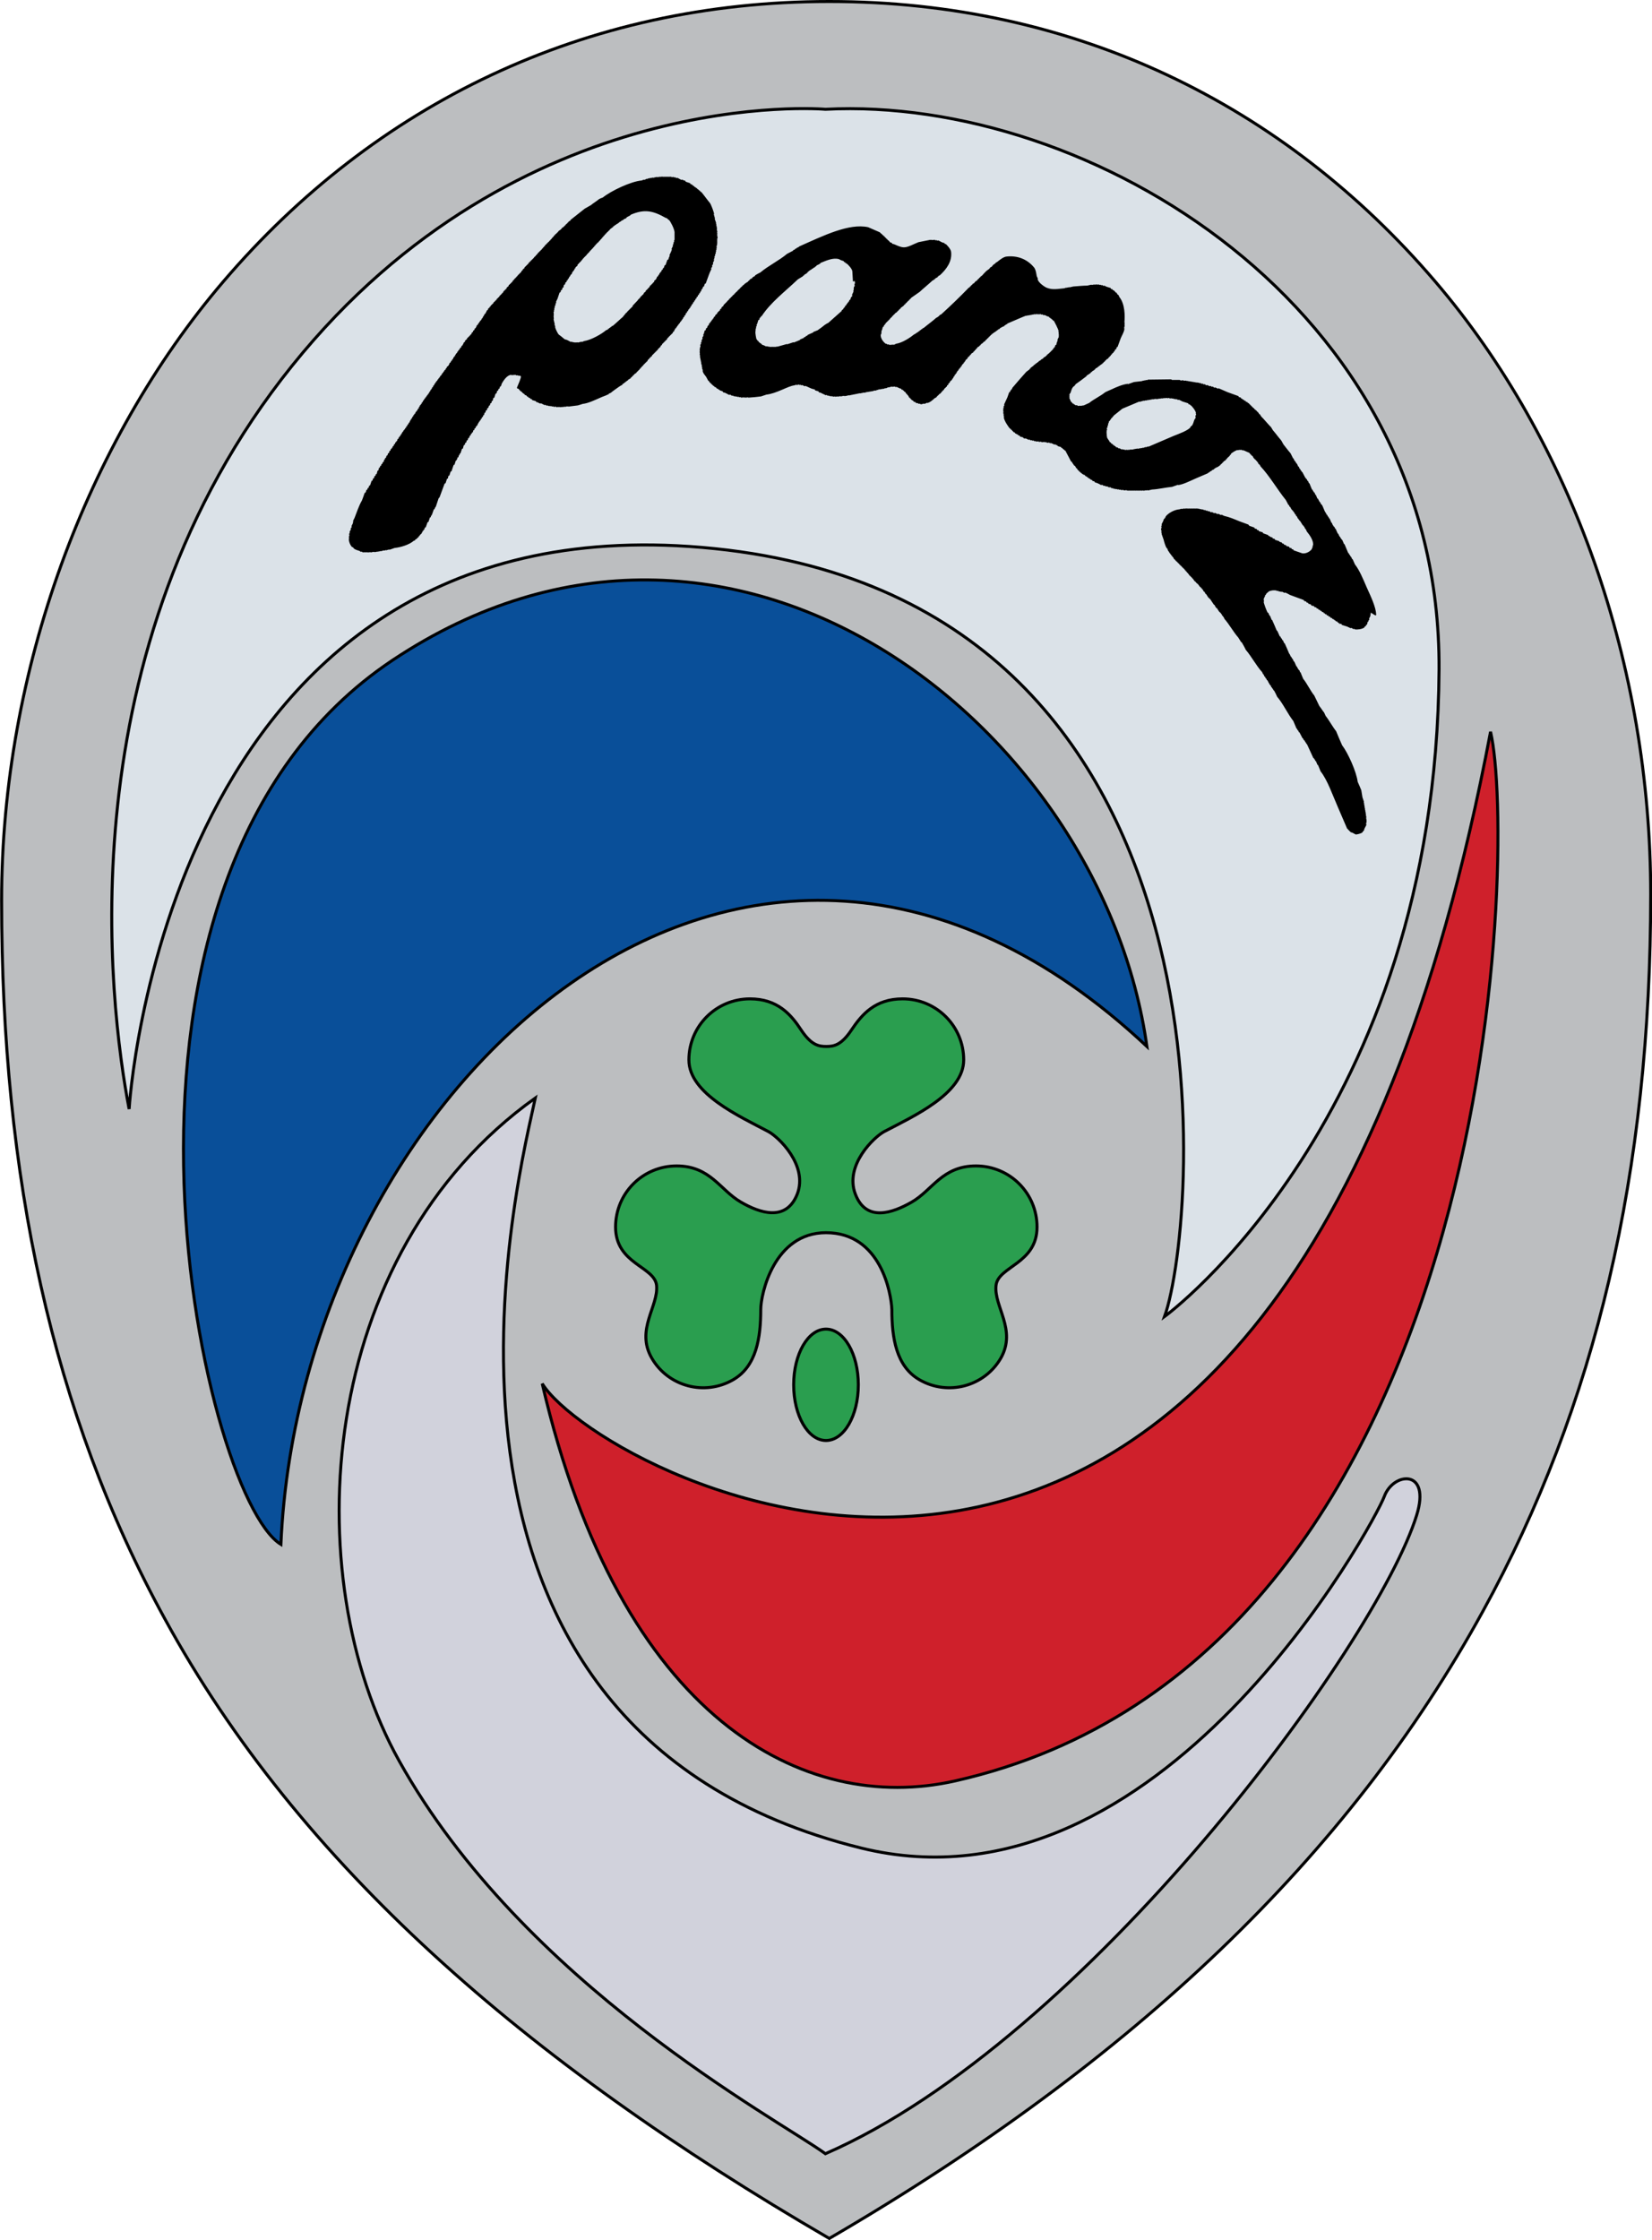 <svg xmlns="http://www.w3.org/2000/svg" width="1844" height="2500" viewBox="0 0 551.8 748.2"><path fill="#BCBEC0" stroke="#000" d="M55.1 540.8C17.3 471.9.5 392.8.5 300.7.5 224.2 28.8 147.6 74.6 94 125.1 34.9 195.1.5 277 .5S428.9 34.9 479.4 94c45.8 53.6 72 128.2 72 204.7 0 92.4-18.3 170.8-56.1 239.5-44.7 81.5-116.3 150-218.3 209.4C175 688.3 99.8 622.5 55.1 540.8z"/><g stroke="#000"><path fill="#2A9E4F" d="M275.9 411.7c-17.4 0-21.8 20.5-21.8 25.7 0 9.3-1.4 18.9-9.2 23.4-9.5 5.5-21.7 2.3-27.2-7.2s2.3-17.3 1.6-24.3c-.7-6.4-13.7-7.1-13.7-19.5 0-11.3 9.1-20.4 20.4-20.4s14.5 8.1 21.5 12.1c6.2 3.6 15.1 6.7 18.8-2.7 3.7-9.7-6.4-19.2-9.7-20.9-9.4-5-26.5-12.6-26.5-23.9 0-11.3 9.1-20.4 20.4-20.4 9.2 0 13.7 5.2 17.1 10.4 3.4 5.1 5.9 5.5 8.4 5.5s5-.4 8.4-5.5c3.5-5.2 7.9-10.4 17.1-10.4 11.3 0 20.4 9.1 20.4 20.4 0 11.3-17 18.9-26.5 23.9-3.3 1.7-13.4 11.2-9.7 20.9 3.6 9.5 12.5 6.3 18.8 2.7 7-4 10.2-12.1 21.5-12.1s20.4 9.1 20.4 20.4c0 12.3-13 13.1-13.7 19.5-.8 7 7 14.8 1.6 24.3-5.5 9.5-17.7 12.7-27.2 7.2-7.8-4.5-9.2-14.1-9.2-23.4-.2-5.3-3.6-25.7-22-25.7zm0 69.4c6 0 10.8-8.3 10.8-18.6s-4.8-18.6-10.8-18.6c-6 0-10.8 8.3-10.8 18.6s4.8 18.6 10.8 18.6z"/><path fill="#DBE2E8" d="M275.7 36.5c88-4.5 205.7 65.6 205 187.1-.9 149.8-91.7 216.1-91.7 216.1 11.2-31.3 29.1-244.5-158.8-257.2C54.6 170.7 43.1 370.4 43.1 370.4c-6.7-35-21.6-153.6 54.4-248.2 76.1-94.7 178.2-85.7 178.2-85.7z"/><path fill="#094F99" d="M383.1 349.5c-14.9-106.6-138.2-204.8-252-129C21.5 293.6 67 499.4 93.8 515.8c6.7-152.1 155.1-292.2 289.3-166.3z"/><path fill="#CF202B" d="M497.9 244.4c8.9 38 3 309.4-178.9 350.4-50.2 11.3-111.8-20.1-137.9-132.7 19.3 31.3 246.7 154.3 316.8-217.7z"/><path fill="#D1D2DC" d="M133.3 588.1c-34.5-62-27.6-169.2 45.5-221.4-4.5 21.6-54.4 210.2 108.8 250.5C387.7 641.9 459.4 508 462.4 499.8c3-8.2 15.7-9.4 10.8 6.3-13.4 43.2-110.3 175.2-197.5 213.2-16.3-11.8-100.8-56.6-142.4-131.2z"/></g><g fill-rule="evenodd" clip-rule="evenodd"><path d="M173.8 125.5c-.4 0-.5 0-.9-.1 0 0 0-.1-.1-.1s-.2.1-.3.1c-.1-.1-.2-.1-.3-.2-.5 0-.9.1-1.4.1 0 0 0-.1-.1-.1-1.5.1-2.7 2.2-3.1 2.9l-.3.9c-.1 0-.2.1-.3.1-.1.2-.1.5-.2.7-.1 0-.2.1-.3.1 0 .2-.1.3-.1.5-.1 0-.2.1-.3.1l-.3.9c-.1 0-.2.1-.3.1-.1.4-.3.9-.4 1.3-.1 0-.2.1-.3.1-.1.3-.2.6-.2.9-.1 0-.2.1-.3.1-.1.2-.1.5-.2.7-.1 0-.2.1-.3.1-.1.2-.1.5-.2.7-.1 0-.2.1-.3.1-.1.2-.1.5-.2.7-.1 0-.2.1-.3.1-.1.2-.1.5-.2.7-.1 0-.2.1-.3.1-.1.2-.1.5-.2.7-.1 0-.2.1-.3.1v.3s-.1 0-.1.1v.3c-.1 0-.2.1-.3.1 0 .2-.1.3-.1.5-.1 0-.2.1-.3.1 0 .2-.1.3-.1.5-.1 0-.2.1-.3.1 0 .2-.1.4-.1.5-.1 0-.2.1-.3.1v.3c-.1 0-.2.1-.3.1v.3l-.3.3c0 .2-.1.3-.1.5-.1 0-.2.1-.3.1v.3c-.1 0-.2.1-.3.1 0 .2-.1.3-.1.5-.1 0-.2.1-.3.1 0 .2-.1.4-.1.5-.1 0-.2.1-.3.1-.1.2-.1.5-.2.7-.1 0-.2.1-.3.1v.3c-.1 0-.2.1-.3.1 0 .2-.1.3-.1.5-.1 0-.2.1-.3.1-.1.2-.1.5-.2.7-.1 0-.2.1-.3.1-.1.2-.1.5-.2.7-.1 0-.2.1-.3.1-.1.2-.1.5-.2.7-.1 0-.2.1-.3.1-.1.2-.1.5-.2.7-.1 0-.2.1-.3.1-.1.4-.2.7-.3 1.1-.1 0-.2.1-.3.1-.2.5-.3 1-.5 1.5-.1 0-.2.1-.3.1 0 0 0 .1.1.1-.1.2-.2.4-.4.6 0 .2-.1.3-.1.5-.1 0-.2.1-.3.1 0 .2-.1.3-.1.5-.1.1-.2.3-.3.4 0 0 0 .1.1.1-.1 0-.2.1-.3.1-.1.4-.3.9-.4 1.3-.1 0-.2.1-.3.1-.2.7-.5 1.4-.7 2.1-.1 0-.2.1-.3.1-.1.4-.3.9-.4 1.3-.1 0-.2.1-.3.1-.1.3-.2.6-.2.9-.1 0-.2.1-.3.1-.2.5-.3 1-.5 1.5-.1 0-.2.1-.3.1-.6 1.5-1.1 3.1-1.7 4.6l-.3.3-.9 2.7c-.1.2-.2.4-.4.6v.3c-.1 0-.2.1-.3.1-.2.6-.4 1.1-.6 1.7-.1.2-.2.4-.4.6v.3c-.1 0-.2.1-.3.1-.2.5-.3 1-.5 1.5-.1 0-.2.1-.3.1-.2.6-.4 1.1-.6 1.7-.1 0-.2.1-.3.1-.1.2-.1.5-.2.7-.1 0-.2.1-.3.1v.3c-.1 0-.2.1-.3.1v.3l-.3.3s0 .1.1.1c-.2.2-.5.4-.7.6 0 0 0 .1.1.1-.2.1-.3.2-.5.4 0 0 0 .1.1.1-.2.1-.4.3-.6.4 0 0 0 .1.1.1-.3.2-.5.3-.8.5 0 0 0 .1.1.1-.2.1-.4.2-.5.2-1.6 1.4-4.5 2.2-6.4 2.4-.6.2-1.1.4-1.7.6 0 0 0-.1-.1-.1-.4.1-.8.2-1.1.3 0 0 0-.1-.1-.1-.2.1-.4.2-.5.2 0 0 0-.1-.1-.1-.3.1-.7.2-1 .3 0 0 0-.1-.1-.1-.1.1-.3.1-.4.2 0 0 0-.1-.1-.1-.1.1-.3.1-.4.2 0 0 0-.1-.1-.1-.3.1-.6.1-.9.2 0 0 0-.1-.1-.1s-.2.1-.3.1c0 0 0-.1-.1-.1-.3.1-.6.1-.9.2 0 0 0-.1-.1-.1-.3 0-.6.1-.9.1 0 0 0-.1-.1-.1s-.2.1-.3.1c0 0 0-.1-.1-.1s-.2.1-.3.1c0 0 0-.1-.1-.1s-.2.1-.3.1c0 0 0-.1-.1-.1s-.2.1-.3.1c-.1-.1-.3-.2-.4-.3-.1 0-.2.1-.3.1-.1-.1-.3-.2-.4-.3-.6-.2-1.4-.4-1.9-.8-.1-.2-.2-.3-.4-.5 0 0-.1 0-.1.1-.7-.6-1.2-1.9-1.2-2.8 0 0 .1 0 .1-.1s-.1-.2-.1-.3c0 0 .1 0 .1-.1s-.1-.2-.1-.3c.1-.1.1-.2.2-.3 0-.2-.1-.4-.1-.6.1-.1.1-.2.2-.3v-.5c.1-.2.2-.4.4-.6 0-.1-.1-.2-.1-.3.1-.2.2-.4.4-.6 0-.1-.1-.2-.1-.3.1-.3.3-.6.4-.8 0-.2.1-.3.1-.5 0 0 .1 0 .1-.1s-.1-.2-.1-.3c.2-.3.3-.7.5-1 .8-2 1.4-4 2.5-5.9.3-.8.6-1.6.9-2.5.1 0 .2-.1.3-.1l.3-.9c.1 0 .2-.1.3-.1 0-.2.1-.3.1-.5.1 0 .2-.1.3-.1.1-.2.1-.5.2-.7.1 0 .2-.1.3-.1.2-.5.3-1 .5-1.5.1 0 .2-.1.3-.1.1-.2.1-.5.2-.7.1 0 .2-.1.3-.1.1-.2.1-.5.2-.7.1 0 .2-.1.3-.1 0-.2.1-.3.1-.5.1 0 .2-.1.3-.1.1-.4.2-.7.3-1.1.1 0 .2-.1.3-.1v-.3s.1 0 .1-.1c0-.2.1-.3.1-.5.1 0 .2-.1.3-.1 0-.2.1-.4.1-.5.1 0 .2-.1.3-.1 0-.2.1-.3.1-.5.1 0 .2-.1.3-.1 0-.2.1-.3.1-.5.1 0 .2-.1.3-.1.1-.2.1-.5.2-.7l.3-.3v-.3c.1 0 .2-.1.3-.1.1-.2.1-.5.2-.7.1 0 .2-.1.3-.1.1-.2.1-.5.2-.7.1 0 .2-.1.3-.1.1-.2.1-.5.2-.7.1 0 .2-.1.3-.1 0-.2.1-.4.1-.5.1 0 .2-.1.3-.1v-.3c.1 0 .2-.1.3-.1 0-.2.1-.3.1-.5.1 0 .2-.1.3-.1 0-.2.1-.3.1-.5.1 0 .2-.1.3-.1 0-.2.1-.3.1-.5.1 0 .2-.1.3-.1v-.3c.1 0 .2-.1.3-.1.1-.2.1-.5.2-.7.1 0 .2-.1.3-.1 0-.2.1-.3.1-.5.1 0 .2-.1.3-.1v-.3c.1 0 .2-.1.3-.1 0-.2.1-.3.1-.5.1 0 .2-.1.3-.1v-.3l.3-.3s0-.1-.1-.1c.1 0 .2-.1.3-.1v-.3c.1 0 .2-.1.3-.1v-.3c.1 0 .2-.1.3-.1v-.3c.1 0 .2-.1.3-.1 0-.2.1-.4.1-.5.1 0 .2-.1.3-.1 0-.2.1-.3.1-.5.1 0 .2-.1.3-.1 0-.2.1-.3.1-.5.1 0 .2-.1.3-.1 0-.2.1-.3.1-.5l.3-.3v-.3c.1 0 .2-.1.3-.1 0 0 0-.1-.1-.1l.3-.3v-.3c.1 0 .2-.1.3-.1 0-.2.1-.3.1-.5.1 0 .2-.1.3-.1v-.3c.1 0 .2-.1.3-.1 0-.2.1-.4.1-.5.1 0 .2-.1.3-.1v-.3c.1 0 .2-.1.3-.1 0-.2.1-.3.1-.5.1 0 .2-.1.3-.1 0-.2.1-.3.1-.5l.3-.3v-.3c.1 0 .2-.1.3-.1v-.3c.1 0 .2-.1.3-.1 0-.2.1-.3.1-.5.1 0 .2-.1.3-.1v-.3l.3-.3s0-.1-.1-.1c.1 0 .2-.1.3-.1v-.3c.1 0 .2-.1.3-.1v-.3c.1 0 .2-.1.3-.1v-.3c.1 0 .2-.1.3-.1v-.3c.1 0 .2-.1.3-.1v-.3c.1 0 .2-.1.3-.1 0 0 0-.1-.1-.1l.3-.3v-.3c.1 0 .2-.1.3-.1 0-.2.1-.3.1-.5.1 0 .2-.1.3-.1 0 0 0-.1-.1-.1l.3-.3v-.3c.1 0 .2-.1.3-.1 0-.2.1-.3.1-.5.1 0 .2-.1.3-.1v-.3l.3-.3s0-.1-.1-.1c.1 0 .2-.1.3-.1v-.3c.1 0 .2-.1.3-.1v-.3c.1 0 .2-.1.3-.1v-.3c.1 0 .2-.1.3-.1v-.3c.1 0 .2-.1.3-.1v-.3c.1 0 .2-.1.3-.1v-.3c.2-.1.3-.2.5-.4v-.3c.1 0 .2-.1.3-.1v-.3c.1 0 .2-.1.3-.1v-.3c.1 0 .2-.1.3-.1v-.3c.2-.1.3-.2.5-.4v-.3c.1 0 .2-.1.3-.1v-.3c.2-.2.5-.4.7-.6 0 0 0-.1-.1-.1l.3-.3v-.3c.2-.1.3-.2.5-.4v-.3c.1 0 .2-.1.3-.1v-.3c.1 0 .2-.1.3-.1 0 0 0-.1-.1-.1l.3-.3v-.3c.1 0 .2-.1.3-.1v-.3c.1 0 .2-.1.3-.1v-.3l.3-.3s0-.1-.1-.1c.2-.1.3-.2.5-.4v-.3c.1 0 .2-.1.3-.1v-.3c.1 0 .2-.1.3-.1v-.3c.1 0 .2-.1.3-.1v-.3c.2-.1.3-.2.5-.4v-.3c.2-.1.3-.2.5-.4 0 0 0-.1-.1-.1l.3-.3v-.3c.2-.1.3-.2.5-.4v-.3c.2-.2.5-.4.7-.6v-.3c.1 0 .2-.1.3-.1 0 0 0-.1-.1-.1.1 0 .2-.1.3-.1 0 0 0-.1-.1-.1.1 0 .2-.1.3-.1 0 0 0-.1-.1-.1.1 0 .2-.1.3-.1 0 0 0-.1-.1-.1.1 0 .2-.1.3-.1 0 0 0-.1-.1-.1.2-.1.3-.2.5-.4v-.3c.2-.1.3-.2.5-.4v-.3c.2-.1.3-.2.5-.4v-.3c.2-.1.3-.2.5-.4 0 0 0-.1-.1-.1l.3-.3v-.3c.2-.1.3-.2.5-.4v-.3c.1 0 .2-.1.3-.1v-.3c.1 0 .2-.1.3-.1v-.3c.2-.1.3-.2.5-.4v-.3c.1 0 .2-.1.3-.1 0 0 0-.1-.1-.1l.3-.3v-.3c.1 0 .2-.1.3-.1v-.3l.3-.3s0-.1-.1-.1c.2-.1.3-.2.5-.4 0 0 0-.1-.1-.1l.3-.3v-.3c.2-.1.3-.2.5-.4v-.3c.2-.1.3-.2.5-.4 0 0 0-.1-.1-.1.1 0 .2-.1.3-.1 0 0 0-.1-.1-.1.1 0 .2-.1.3-.1v-.3c.1 0 .2-.1.3-.1 0 0 0-.1-.1-.1.1 0 .2-.1.3-.1 0 0 0-.1-.1-.1.1 0 .2-.1.3-.1 0 0 0-.1-.1-.1.1 0 .2-.1.3-.1v-.3c.1 0 .2-.1.3-.1 0 0 0-.1-.1-.1.1 0 .2-.1.3-.1 0 0 0-.1-.1-.1.1 0 .2-.1.3-.1 0 0 0-.1-.1-.1.1 0 .2-.1.3-.1 0 0 0-.1-.1-.1.1 0 .2-.1.3-.1v-.3c.1 0 .2-.1.3-.1 0 0 0-.1-.1-.1.1 0 .2-.1.3-.1 0 0 0-.1-.1-.1.1 0 .2-.1.3-.1 0 0 0-.1-.1-.1.1 0 .2-.1.3-.1v-.3c.1 0 .2-.1.3-.1 0 0 0-.1-.1-.1.1 0 .2-.1.3-.1 0 0 0-.1-.1-.1.1 0 .2-.1.3-.1 0 0 0-.1-.1-.1.1 0 .2-.1.3-.1 0 0 0-.1-.1-.1.2-.1.3-.2.5-.4v-.3c.1 0 .2-.1.3-.1 0 0 0-.1-.1-.1.1 0 .2-.1.3-.1 0 0 0-.1-.1-.1.1 0 .2-.1.3-.1 0 0 0-.1-.1-.1.1 0 .2-.1.3-.1 0 0 0-.1-.1-.1.1 0 .2-.1.3-.1v-.3c.2-.2.5-.4.7-.6v-.3c.1 0 .2-.1.3-.1 0 0 0-.1-.1-.1.1 0 .2-.1.3-.1 0 0 0-.1-.1-.1.1 0 .2-.1.3-.1 0 0 0-.1-.1-.1.1 0 .2-.1.3-.1 0 0 0-.1-.1-.1.1 0 .2-.1.3-.1 0 0 0-.1-.1-.1.1 0 .2-.1.3-.1v-.3c.2-.1.3-.2.5-.4 0 0 0-.1-.1-.1.1 0 .2-.1.3-.1 0 0 0-.1-.1-.1.1 0 .2-.1.3-.1 0 0 0-.1-.1-.1.1 0 .2-.1.3-.1 0 0 0-.1-.1-.1.1 0 .2-.1.3-.1 0 0 0-.1-.1-.1.2-.1.3-.2.5-.4 0 0 0-.1-.1-.1.1 0 .2-.1.3-.1 0 0 0-.1-.1-.1.1 0 .2-.1.3-.1 0 0 0-.1-.1-.1.1 0 .2-.1.3-.1 0 0 0-.1-.1-.1.1 0 .2-.1.3-.1 0 0 0-.1-.1-.1.1 0 .2-.1.3-.1 0 0 0-.1-.1-.1.1 0 .2-.1.3-.1v-.3c.2-.1.3-.2.5-.4 0 0 0-.1-.1-.1.2-.2.5-.4.7-.6v-.3c.1 0 .2-.1.3-.1 0 0 0-.1-.1-.1.1 0 .2-.1.3-.1 0 0 0-.1-.1-.1.1 0 .2-.1.3-.1 0 0 0-.1-.1-.1.1 0 .2-.1.3-.1 0 0 0-.1-.1-.1.1 0 .2-.1.3-.1 0 0 0-.1-.1-.1.1 0 .2-.1.3-.1v-.3c.1 0 .2-.1.3-.1 0 0 0-.1-.1-.1.1 0 .2-.1.3-.1 0 0 0-.1-.1-.1.1 0 .2-.1.3-.1 0 0 0-.1-.1-.1.1 0 .2-.1.3-.1 0 0 0-.1-.1-.1.1 0 .2-.1.3-.1 0 0 0-.1-.1-.1.1 0 .2-.1.3-.1 0 0 0-.1-.1-.1.1 0 .2-.1.3-.1 0 0 0-.1-.1-.1.1 0 .2-.1.3-.1 0 0 0-.1-.1-.1.1 0 .2-.1.3-.1 0 0 0-.1-.1-.1.2-.2.5-.4.7-.6 0 0 0-.1-.1-.1.1-.1.3-.1.4-.2 0 0 0-.1-.1-.1.2-.1.3-.2.5-.4 0 0 0-.1-.1-.1.2-.1.4-.3.6-.4 0 0 0-.1-.1-.1.1-.1.3-.1.4-.2 0 0 0-.1-.1-.1.1 0 .2-.1.3-.1 0 0 0-.1-.1-.1.1-.1.3-.1.4-.2 0 0 0-.1-.1-.1.2-.1.3-.2.5-.4 0 0 0-.1-.1-.1.1-.1.3-.1.4-.2 0 0 0-.1-.1-.1.2-.1.3-.2.5-.4 0 0 0-.1-.1-.1.2-.1.4-.3.6-.4 0 0 0-.1-.1-.1.1-.1.3-.1.4-.2 0 0 0-.1-.1-.1.1 0 .2-.1.3-.1 0 0 0-.1-.1-.1.1-.1.3-.1.4-.2 0 0 0-.1-.1-.1.1 0 .2-.1.3-.1 0 0 0-.1-.1-.1.1-.1.3-.1.4-.2 0 0 0-.1-.1-.1.2-.1.3-.2.5-.4 0 0 0-.1-.1-.1.1-.1.3-.1.4-.2 0 0 0-.1-.1-.1.2-.1.3-.2.5-.4 0 0 0-.1-.1-.1.1-.1.3-.1.4-.2 0 0 0-.1-.1-.1.1 0 .2-.1.3-.1 0 0 0-.1-.1-.1.2-.1.4-.3.6-.4 0 0 0-.1-.1-.1.1-.1.3-.1.4-.2 0 0 0-.1-.1-.1.1 0 .2-.1.3-.1 0 0 0-.1-.1-.1.4-.3.7-.5 1.1-.8 0 0 0-.1-.1-.1.1 0 .2-.1.3-.1 0 0 0-.1-.1-.1.3-.2.5-.3.8-.5 0 0 0-.1-.1-.1.1-.1.3-.1.4-.2 0 0 0-.1-.1-.1.1-.1.3-.1.4-.2 0 0 0-.1-.1-.1.1-.1.3-.1.4-.2 0 0 0-.1-.1-.1.1-.1.3-.1.4-.2 0 0 0-.1-.1-.1.1-.1.3-.1.4-.2 0 0 0-.1-.1-.1.3-.2.5-.3.8-.5 0 0 0-.1-.1-.1 1.6-1.3 3.2-2.5 4.8-3.8l2.1-1.2c.8-.7 1.9-1.3 2.7-2 .4-.2.8-.4 1.2-.5 2.7-2.2 9.4-5.4 13-5.7.3-.1.5-.2.8-.3 0 0 0 .1.1.1.3-.1.5-.2.8-.4 0 0 0 .1.1.1.2-.1.5-.2.7-.3 0 0 0 .1.1.1.2-.1.4-.2.5-.2 0 0 0 .1.1.1.2-.1.4-.2.5-.2 0 0 0 .1.1.1.4-.1.9-.2 1.3-.3 0 0 0 .1.1.1s.2-.1.3-.1c0 0 0 .1.1.1.1-.1.3-.1.4-.2 0 0 0 .1.1.1.3 0 .6-.1.9-.1 0 0 0 .1.1.1s.2-.1.3-.1c0 0 0 .1.1.1s.2-.1.3-.1c0 0 0 .1.1.1s.2-.1.3-.1c0 0 0 .1.1.1s.2-.1.3-.1c0 0 0 .1.1.1s.2-.1.3-.1c0 0 0 .1.1.1s.2-.1.3-.1c0 0 0 .1.1.1s.2-.1.3-.1c.1.1.2.1.2.2.2 0 .4-.1.6-.1.1.1.2.1.3.2.1 0 .2-.1.3-.1.1.1.3.2.4.3.1 0 .2-.1.3-.1.5.2.9.5 1.4.7.1 0 .2-.1.3-.1.1.1.2.1.3.2.2.1.5.1.7.2 0 .1.1.2.1.3.5.2 1 .3 1.5.5 0 .1.1.2.1.3.2 0 .4.1.5.1 0 .1.1.2.1.3h.3c0 .1.1.2.1.3h.3c0 .1.1.2.1.3h.3c0 .1.1.2.1.3h.3c.1.2.2.3.4.5 0 0 .1 0 .1-.1.1.2.2.3.4.5 0 0 .1 0 .1-.1.1.1.1.3.2.4 0 0 .1 0 .1-.1 0 .1.1.2.1.3 0 0 .1 0 .1-.1 1 1.2 1.9 2.5 2.9 3.7.4.5 1.4 3.2 1.4 3.7 0 0-.1 0-.1.1.1.5.3.9.4 1.4 0 0-.1 0-.1.1.2.5.3.9.5 1.4 0 0-.1 0-.1.1.1.2.2.4.2.5 0 0-.1 0-.1.1.1.1.1.3.2.4 0 0-.1 0-.1.1.1.1.1.3.2.4 0 0-.1 0-.1.1s.1.2.1.3c0 0-.1 0-.1.1.1.3.1.6.2.9 0 0-.1 0-.1.1 0 .2.1.4.1.6 0 0-.1 0-.1.1s.1.2.1.3c0 0-.1 0-.1.1.1.1.1.3.2.4 0 0-.1 0-.1.1s.1.2.1.3c-.1.1-.1.2-.2.3 0 .1.1.2.1.3 0 0-.1 0-.1.1s.1.2.1.3c0 0-.1 0-.1.1s.1.2.1.3c0 0-.1 0-.1.1s.1.2.1.3c0 0-.1 0-.1.1v.5c-.1.1-.1.2-.2.3 0 .2.1.4.1.6 0 0-.1 0-.1.1v.5c-.1.1-.1.2-.2.3 0 .1.1.2.1.3-.1.1-.1.2-.2.3 0 .1.1.2.1.3-.1.1-.2.3-.3.4 0 .1.1.2.1.3-.1.1-.2.3-.3.4 0 .1.1.2.1.3-.1.1-.1.2-.2.3 0 0 0 .1.1.1-.1.1-.1.2-.2.3 0 .1.1.2.1.3-.1.3-.3.6-.4.8 0 .1.1.2.1.3-.1.2-.2.4-.4.6 0 .1.1.2.1.3-.1.2-.2.4-.4.6 0 .1.1.2.1.3-.3.6-.6 1.2-.8 1.8-.4 1-.7 2-1.1 3-.1 0-.2.1-.3.1l-.3.9c-.1 0-.2.1-.3.1-.1.2-.1.5-.2.7-.1 0-.2.1-.3.1v.3s-.1 0-.1.1v.3c-.1 0-.2.1-.3.1 0 .2-.1.3-.1.5-.1 0-.2.1-.3.1 0 .2-.1.3-.1.5-.1 0-.2.1-.3.1 0 .2-.1.3-.1.5-.1 0-.2.1-.3.1 0 .2-.1.3-.1.5-.1 0-.2.1-.3.1 0 .2-.1.3-.1.5-.1 0-.2.1-.3.1 0 .2-.1.3-.1.5-.1 0-.2.1-.3.1 0 .2-.1.3-.1.5-.1 0-.2.1-.3.1 0 0 0 .1.1.1l-.3.3v.3c-.1 0-.2.1-.3.1 0 .2-.1.3-.1.5-.1 0-.2.1-.3.1v.3c-.1 0-.2.1-.3.1 0 .2-.1.3-.1.5-.1 0-.2.1-.3.1 0 .2-.1.3-.1.5-.1 0-.2.1-.3.1-.1.2-.1.5-.2.7-.1 0-.2.1-.3.1 0 .2-.1.3-.1.5-.1 0-.2.1-.3.1v.3l-.3.3s0 .1.1.1c-.1 0-.2.1-.3.1v.3c-.1 0-.2.1-.3.1v.3c-.1 0-.2.1-.3.1v.3c-.1 0-.2.1-.3.1v.3c-.1 0-.2.1-.3.1v.3c-.1 0-.2.1-.3.1v.3c-.1 0-.2.1-.3.1v.3c-.2.1-.3.2-.5.4 0 0 0 .1.1.1l-.3.3v.3c-.2.1-.3.2-.5.4v.3c-.1 0-.2.1-.3.1 0 0 0 .1.1.1-.1 0-.2.1-.3.1 0 0 0 .1.1.1-.1 0-.2.1-.3.1 0 0 0 .1.1.1-.1 0-.2.1-.3.1 0 0 0 .1.1.1-.1 0-.2.1-.3.1 0 0 0 .1.1.1-.1 0-.2.1-.3.1 0 0 0 .1.1.1-.1 0-.2.1-.3.1 0 0 0 .1.1.1-.2.1-.3.2-.5.4v.3c-.1 0-.2.1-.3.1 0 0 0 .1.1.1-.1 0-.2.1-.3.1 0 0 0 .1.1.1-.1 0-.2.1-.3.1 0 0 0 .1.1.1-.1 0-.2.1-.3.1 0 0 0 .1.1.1-.1 0-.2.1-.3.1 0 0 0 .1.1.1-.1 0-.2.1-.3.1 0 0 0 .1.1.1-.1 0-.2.1-.3.1 0 0 0 .1.1.1-.1 0-.2.1-.3.1v.3c-.2.1-.3.2-.5.4v.3c-.1 0-.2.1-.3.1 0 0 0 .1.1.1-.1 0-.2.1-.3.1 0 0 0 .1.1.1-.1 0-.2.1-.3.1 0 0 0 .1.1.1-.1 0-.2.1-.3.1v.3c-.1 0-.2.1-.3.1 0 0 0 .1.1.1-.1 0-.2.1-.3.1 0 0 0 .1.1.1-.1 0-.2.1-.3.1 0 0 0 .1.1.1-.1 0-.2.1-.3.1 0 0 0 .1.1.1-.1 0-.2.1-.3.1 0 0 0 .1.1.1-.1 0-.2.1-.3.1 0 0 0 .1.1.1-.1 0-.2.1-.3.1 0 0 0 .1.1.1-.1 0-.2.1-.3.1 0 0 0 .1.1.1-.1 0-.2.1-.3.1v.3c-.1 0-.2.1-.3.1 0 0 0 .1.1.1-.1 0-.2.1-.3.1 0 0 0 .1.1.1-.1 0-.2.1-.3.1 0 0 0 .1.1.1-.1 0-.2.1-.3.1 0 0 0 .1.1.1-.1 0-.2.1-.3.1 0 0 0 .1.1.1-.2.1-.3.2-.5.4v.3c-.1 0-.2.1-.3.1 0 0 0 .1.1.1-.1 0-.2.1-.3.1 0 0 0 .1.1.1-.1 0-.2.1-.3.1 0 0 0 .1.1.1-.1 0-.2.1-.3.1 0 0 0 .1.1.1-.1 0-.2.1-.3.1 0 0 0 .1.1.1-.1 0-.2.1-.3.1 0 0 0 .1.1.1-.1 0-.2.1-.3.1 0 0 0 .1.1.1-.2.2-.5.4-.7.6 0 0 0 .1.1.1-.1.1-.3.1-.4.2 0 0 0 .1.1.1-.2.1-.3.2-.5.4 0 0 0 .1.1.1-.1.1-.3.1-.4.2 0 0 0 .1.1.1-.1 0-.2.1-.3.1 0 0 0 .1.1.1-.1.1-.3.1-.4.2 0 0 0 .1.1.1-.1 0-.2.1-.3.1 0 0 0 .1.1.1-.3.2-.5.3-.8.5 0 0 0 .1.1.1-.1.1-.3.1-.4.2 0 0 0 .1.1.1-.1.1-.3.1-.4.2 0 0 0 .1.1.1-.1.1-.3.1-.4.2 0 0 0 .1.1.1-.1.1-.3.1-.4.2 0 0 0 .1.1.1-.3.2-.7.4-1 .6 0 0 0 .1.1.1-.2.1-.4.2-.5.2 0 0 0 .1.1.1-.2.1-.4.2-.5.2 0 0 0 .1.1.1-.2.1-.4.2-.5.2 0 0 0 .1.1.1-.2.1-.4.2-.5.2 0 0 0 .1.1.1-.1.1-.3.1-.4.2 0 0 0 .1.1.1-.4.2-.8.4-1.2.7-.8.6-1.9 1.3-2.7 2-.2.1-.5.2-.7.3 0 0 0 .1.1.1-.8.4-1.6.7-2.4 1-2.3 1-4.5 2.1-6.4 2.3-.5.2-1 .3-1.6.5-1.1.1-2.1.3-3.2.4 0 0 0-.1-.1-.1s-.2.1-.3.1c0 0 0-.1-.1-.1-.1.1-.3.1-.4.2 0 0 0-.1-.1-.1s-.2.1-.3.1c0 0 0-.1-.1-.1-.1.1-.3.1-.4.2 0 0 0-.1-.1-.1-.3 0-.6.1-.9.1 0 0 0-.1-.1-.1s-.2.1-.3.1c0 0 0-.1-.1-.1-.2 0-.4.1-.6.1-.1-.1-.2-.1-.3-.2-.2 0-.4.1-.6.1-.1-.1-.2-.1-.3-.2-.1 0-.2.1-.3.1-.1-.1-.2-.1-.3-.2-.1 0-.2.1-.3.1 0 0 0-.1-.1-.1h-.5c-.1-.1-.2-.1-.3-.2-.1 0-.2.1-.3.1-.2-.1-.3-.2-.4-.3-.1 0-.2.1-.3.1l-1.2-.6c-.1 0-.2.1-.3.1-.3-.2-.7-.3-1-.5h-.3c0-.1-.1-.2-.1-.3-.4-.1-.9-.3-1.3-.4 0-.1-.1-.2-.1-.3-.2 0-.4-.1-.5-.1 0-.1-.1-.2-.1-.3-.2 0-.3-.1-.5-.1 0-.1-.1-.2-.1-.3h-.3c-.1-.2-.2-.3-.4-.5h-.3c-.1-.2-.2-.3-.4-.5 0 0-.1 0-.1.1 0-.1-.1-.2-.1-.3 0 0-.1 0-.1.1-.2-.2-.4-.5-.6-.7 0 0-.1 0-.1.1-.3-.3-.6-.7-.9-1h-.3c0-.1-.1-.2-.1-.3 0 0-.1 0-.1.1 1.6-3.8 1.5-3.8 1.2-4.1zm36.9-53.8c-.2.4-1.1.6-1.5 1 0 0 0 .1.1.1-.4.2-.7.3-1.1.5 0 0 0 .1.1.1-.3.1-.6.3-.9.4 0 0 0 .1.1.1-.2.1-.5.2-.7.3 0 0 0 .1.1.1-.2.1-.4.2-.5.2 0 0 0 .1.1.1-.2.1-.5.2-.7.3 0 0 0 .1.1.1-.2.1-.5.2-.7.3 0 0 0 .1.1.1-.2.1-.4.2-.5.2 0 0 0 .1.1.1l-1.2.9s0 .1.1.1c-.1 0-.2.1-.3.1 0 0 0 .1.1.1-.1.1-.3.1-.4.2 0 0 0 .1.1.1-.1 0-.2.1-.3.1 0 0 0 .1.1.1-.1.1-.3.1-.4.2 0 0 0 .1.1.1-.1 0-.2.1-.3.1 0 0 0 .1.1.1-.1.1-.3.1-.4.2 0 0 0 .1.1.1-.2.1-.3.2-.5.4 0 0 0 .1.1.1-.1.1-.3.1-.4.2 0 0 0 .1.1.1-.2.1-.3.2-.5.4 0 0 0 .1.1.1-.1.1-.3.1-.4.2 0 0 0 .1.1.1-.2.1-.3.2-.5.4 0 0 0 .1.1.1-.1.1-.3.1-.4.2 0 0 0 .1.1.1-.1 0-.2.1-.3.1 0 0 0 .1.1.1-.2.1-.4.3-.6.4 0 0 0 .1.1.1-.1.1-.3.1-.4.2 0 0 0 .1.1.1-.2.1-.3.2-.5.4 0 0 0 .1.1.1-.1.1-.3.1-.4.2 0 0 0 .1.1.1-.2.1-.3.2-.5.4 0 0 0 .1.1.1-.1.1-.3.1-.4.2 0 0 0 .1.1.1-.1 0-.2.1-.3.1 0 0 0 .1.1.1-.1.1-.3.1-.4.2 0 0 0 .1.1.1-.2.1-.3.2-.5.4 0 0 0 .1.1.1-.1.1-.3.1-.4.2 0 0 0 .1.1.1-.1 0-.2.1-.3.1 0 0 0 .1.1.1-.2.1-.3.2-.5.4 0 0 0 .1.1.1-.1 0-.2.1-.3.1 0 0 0 .1.1.1-.1 0-.2.1-.3.1 0 0 0 .1.1.1-.1 0-.2.1-.3.1 0 0 0 .1.1.1-.1 0-.2.1-.3.1 0 0 0 .1.1.1-.1 0-.2.1-.3.1 0 0 0 .1.1.1-.2.1-.3.2-.5.4 0 0 0 .1.1.1-.2.1-.3.2-.5.4 0 0 0 .1.1.1-.1 0-.2.1-.3.1 0 0 0 .1.1.1-.1 0-.2.1-.3.1 0 0 0 .1.1.1-.1 0-.2.1-.3.1 0 0 0 .1.1.1-.1 0-.2.1-.3.1 0 0 0 .1.1.1-.2.1-.3.2-.5.4v.3c-.2.2-.5.4-.7.6v.3c-.1 0-.2.1-.3.1v.3l-.3.3s0 .1.1.1c-.2.1-.3.2-.5.4 0 0 0 .1.1.1l-.3.3v.3c-.2.1-.3.2-.5.4v.3c-.1 0-.2.1-.3.1 0 0 0 .1.1.1l-.3.3v.3c-.1 0-.2.1-.3.1 0 .2-.1.3-.1.5-.1 0-.2.1-.3.1 0 .2-.1.3-.1.5-.1 0-.2.1-.3.1-.1.2-.1.5-.2.7-.1 0-.2.1-.3.1-.1.3-.2.6-.2.9-.1 0-.2.1-.3.1-.1.2-.1.5-.2.7-.1 0-.2.1-.3.1-.1.2-.1.5-.2.7-.1 0-.2.1-.3.1-.2.7-.5 1.4-.7 2.1-.2.3-.3.7-.5 1 0 .1.1.2.1.3-.1.1-.2.3-.3.4 0 .1.1.2.1.3-.1.1-.2.3-.3.4v.5c-.1.1-.1.2-.2.3 0 .1.1.2.1.3-.1.1-.1.2-.2.3 0 .1.1.2.1.3-.1.1-.1.2-.2.3 0 .3.1.6.1.9 0 0-.1 0-.1.1s.1.2.1.3c0 0-.1 0-.1.1 0 .3.1.6.1.9 0 0-.1 0-.1.1.1.6.3 1.2.4 1.7 0 0-.1 0-.1.1.1.2.2.5.3.7 0 0-.1 0-.1.1.1.6.9 2.2 1.2 2.5.7.5 1.3 1 2 1.6.2.1.5.1.7.2.5.2.9.5 1.4.7.1 0 .2-.1.3-.1.1.1.2.1.3.2h.5s0 .1.1.1.2-.1.3-.1c0 0 0 .1.1.1.2 0 .4-.1.6-.1 0 0 0 .1.1.1.4-.1.9-.2 1.3-.3 0 0 0 .1.1.1.2-.1.5-.2.7-.3 2.2-.3 5.8-2.3 7.3-3.6.2-.1.5-.2.7-.3 0 0 0-.1-.1-.1.2-.1.4-.2.5-.2 0 0 0-.1-.1-.1.2-.1.4-.2.5-.2 0 0 0-.1-.1-.1.2-.1.4-.2.5-.2 0 0 0-.1-.1-.1.2-.1.4-.2.5-.2 1.2-1 2.3-2.1 3.5-3.1 0 0 0-.1-.1-.1.2-.1.3-.2.5-.4 0 0 0-.1-.1-.1.1-.1.3-.1.4-.2 0 0 0-.1-.1-.1.2-.2.5-.4.7-.6 0 0 0-.1-.1-.1.1 0 .2-.1.3-.1 0 0 0-.1-.1-.1.1 0 .2-.1.3-.1 0 0 0-.1-.1-.1.1 0 .2-.1.3-.1 0 0 0-.1-.1-.1.1 0 .2-.1.3-.1 0 0 0-.1-.1-.1.1 0 .2-.1.3-.1 0 0 0-.1-.1-.1.1 0 .2-.1.3-.1 0 0 0-.1-.1-.1.1 0 .2-.1.3-.1 0 0 0-.1-.1-.1.1 0 .2-.1.3-.1 0 0 0-.1-.1-.1.1 0 .2-.1.3-.1v-.3c.6-.6 1.2-1.3 1.8-1.9 0 0 0-.1-.1-.1.1 0 .2-.1.3-.1 0 0 0-.1-.1-.1.1 0 .2-.1.3-.1 0 0 0-.1-.1-.1.1 0 .2-.1.3-.1 0 0 0-.1-.1-.1.1 0 .2-.1.3-.1v-.3c.1 0 .2-.1.3-.1 0 0 0-.1-.1-.1.1 0 .2-.1.3-.1 0 0 0-.1-.1-.1.1 0 .2-.1.3-.1 0 0 0-.1-.1-.1.1 0 .2-.1.3-.1 0 0 0-.1-.1-.1.1 0 .2-.1.3-.1v-.3c.2-.2.5-.4.7-.6V97c.1 0 .2-.1.3-.1 0 0 0-.1-.1-.1.1 0 .2-.1.3-.1 0 0 0-.1-.1-.1.1 0 .2-.1.3-.1 0 0 0-.1-.1-.1.1 0 .2-.1.3-.1 0 0 0-.1-.1-.1.2-.1.3-.2.5-.4v-.3c.1 0 .2-.1.3-.1 0 0 0-.1-.1-.1.1 0 .2-.1.3-.1 0 0 0-.1-.1-.1.1 0 .2-.1.3-.1 0 0 0-.1-.1-.1.1 0 .2-.1.3-.1 0 0 0-.1-.1-.1.1 0 .2-.1.3-.1 0 0 0-.1-.1-.1.2-.1.3-.2.5-.4v-.3c.2-.2.5-.4.7-.6 0 0 0-.1-.1-.1l.3-.3v-.3c.2-.1.3-.2.5-.4v-.3c.1 0 .2-.1.3-.1 0-.2.1-.3.1-.5.1 0 .2-.1.3-.1v-.3c.1 0 .2-.1.3-.1 0-.2.1-.3.1-.5.1 0 .2-.1.3-.1 0-.2.1-.3.1-.5.1 0 .2-.1.3-.1l.3-.9c.1 0 .2-.1.3-.1.2-.6.4-1.1.6-1.7.1 0 .2-.1.3-.1l.3-.9c.1-.1.1-.2.2-.3 0-.1-.1-.2-.1-.3.3-.6.6-1.2.8-1.8 0-.1-.1-.2-.1-.3.2-.3.3-.7.5-1 0-.1-.1-.2-.1-.3.1-.1.2-.3.3-.4 0-.1-.1-.2-.1-.3.1-.1.2-.3.3-.4 0-.1-.1-.2-.1-.3.1-.1.1-.2.2-.3v-2.6c-.1-1.1-1.3-3.5-1.9-4.1 0 0-.1 0-.1.1-.1-.2-.2-.3-.4-.5 0 0-.1 0-.1.1 0-.1-.1-.2-.1-.3h-.3c-4.4-2.5-7.2-3-11.7-1.1zM459.6 205.4s.1 0 .1-.1c-.1-2.6-1.8-6.1-3.2-9.2-1.2-2.8-2.4-5.7-3.9-7.6-.3-.6-.5-1.2-.8-1.8 0 0-.1 0-.1.1-.1-.3-.3-.6-.4-.9 0 0-.1 0-.1.1-.1-.2-.2-.5-.3-.7 0 0-.1 0-.1.1-.1-.2-.2-.5-.3-.7 0 0-.1 0-.1.1-.4-1-.9-2.1-1.3-3.1 0 0-.1 0-.1.1-.2-.5-.5-1.1-.7-1.6 0 0-.1 0-.1.1-.1-.2-.2-.4-.2-.5 0 0-.1 0-.1.1-.1-.2-.2-.5-.3-.7 0 0-.1 0-.1.1-.2-.4-.3-.7-.5-1.1 0 0-.1 0-.1.1-.3-.6-.5-1.2-.8-1.8 0 0-.1 0-.1.1-.1-.2-.2-.5-.3-.7 0 0-.1 0-.1.1-.1-.2-.2-.4-.2-.5 0 0-.1 0-.1.1-.1-.3-.3-.6-.4-1 0 0-.1 0-.1.1-.2-.5-.5-1.1-.7-1.6 0 0-.1 0-.1.1-.1-.2-.2-.5-.3-.7 0 0-.1 0-.1.1-.1-.2-.2-.5-.3-.7 0 0-.1 0-.1.1-.1-.3-.2-.5-.4-.8-.5-.6-.8-2.1-1.4-2.8 0 0-.1 0-.1.1-.1-.3-.2-.5-.3-.8 0 0-.1 0-.1.1-.2-.4-.5-.9-.7-1.3 0 0-.1 0-.1.1-.2-.5-.4-.9-.6-1.4 0 0-.1 0-.1.1-.1-.3-.2-.5-.3-.8 0 0-.1 0-.1.1-.1-.2-.2-.4-.2-.5 0 0-.1 0-.1.1-.1-.2-.2-.5-.3-.7 0 0-.1 0-.1.1-.3-.7-.6-1.4-.9-2.2 0 0-.1 0-.1.1-.1-.3-.3-.6-.4-.9 0 0-.1 0-.1.1-.1-.2-.2-.5-.3-.7 0 0-.1 0-.1.1-.1-.2-.2-.4-.2-.5 0 0-.1 0-.1.1-.4-.7-.7-1.4-1.1-2.1 0 0-.1 0-.1.1-.1-.2-.2-.4-.2-.5 0 0-.1 0-.1.1-.1-.2-.2-.5-.3-.7 0 0-.1 0-.1.1-.1-.3-.3-.6-.4-.9 0 0-.1 0-.1.1-.2-.4-.3-.7-.5-1.1 0 0-.1 0-.1.1-.1-.2-.2-.4-.3-.7 0 0-.1 0-.1.1-.1-.2-.2-.4-.2-.5 0 0-.1 0-.1.1-.1-.3-.2-.5-.3-.8 0 0-.1 0-.1.1l-.9-1.8c-.8-.9-1.6-2-2.4-3-.3-.5-.5-1-.8-1.4-.9-1-1.8-2.3-2.7-3.3-.2-.3-.4-.7-.6-1-1.1-1.1-2.2-2.5-3.3-3.6-.2-.3-.3-.5-.5-.8 0 0-.1 0-.1.1-.2-.3-.3-.5-.5-.8 0 0-.1 0-.1.1 0-.1-.1-.2-.1-.3 0 0-.1 0-.1.1-.1-.1-.1-.3-.2-.4 0 0-.1 0-.1.1-.1-.1-.1-.3-.2-.4 0 0-.1 0-.1.1-.2-.2-.4-.5-.6-.7 0 0-.1 0-.1.1 0-.1-.1-.2-.1-.3 0 0-.1 0-.1.1 0-.1-.1-.2-.1-.3 0 0-.1 0-.1.1 0-.1-.1-.2-.1-.3 0 0-.1 0-.1.1 0-.1-.1-.2-.1-.3 0 0-.1 0-.1.1 0-.1-.1-.2-.1-.3 0 0-.1 0-.1.1 0-.1-.1-.2-.1-.3 0 0-.1 0-.1.1 0-.1-.1-.2-.1-.3 0 0-.1 0-.1.1 0-.1-.1-.2-.1-.3h-.3c0-.1-.1-.2-.1-.3-.2 0-.3-.1-.5-.1 0-.1-.1-.2-.1-.3-.2 0-.3-.1-.5-.1 0-.1-.1-.2-.1-.3-.2 0-.3-.1-.5-.1 0-.1-.1-.2-.1-.3h-.3c0-.1-.1-.2-.1-.3-.2-.1-.5-.1-.7-.2 0-.1-.1-.2-.1-.3-1.2-.4-2.4-.9-3.6-1.3-1-.4-2-.9-3-1.3-.1 0-.2.1-.3.1-.3-.1-.6-.3-.8-.4-.1 0-.2.1-.3.1-.2-.1-.4-.2-.6-.4-.1 0-.2.1-.3.1-.1-.1-.3-.2-.4-.3-.1 0-.2.1-.3.1-.3-.1-.6-.3-.8-.4-.1 0-.2.1-.3.1-.2-.1-.4-.2-.6-.4-.1 0-.2.1-.3.1-.1-.1-.3-.2-.4-.3-.1 0-.2.1-.3.1-.2-.1-.3-.2-.4-.3-.1 0-.2.1-.3.1-.1-.1-.2-.1-.3-.2h-.5s0-.1-.1-.1-.2.1-.3.1c-.1-.1-.2-.1-.3-.2-.1 0-.2.1-.3.1-.1-.1-.2-.1-.3-.2-.1 0-.2.1-.3.1-.1-.1-.2-.1-.3-.2-.1 0-.2.1-.3.1-.1-.1-.2-.1-.3-.2-.1 0-.2.1-.3.1-.1-.1-.2-.1-.3-.2-.1 0-.2.1-.3.1-.1-.1-.2-.1-.3-.2-.1 0-.2.1-.3.1 0 0 0-.1-.1-.1s-.2.1-.3.1c-.1-.1-.2-.1-.2-.2-.3 0-.6.1-.9.1-.1-.1-.2-.1-.3-.2h-2.6c-.1-.1-.2-.1-.3-.2-2.6 0-5.1.1-7.7.1-.2.1-.4.2-.5.2 0 0 0-.1-.1-.1-.1.1-.3.1-.4.2 0 0 0-.1-.1-.1-.1.1-.3.1-.4.2 0 0 0-.1-.1-.1-.2.1-.4.2-.5.2-.8.1-1.8.2-2.6.3-.7.2-1.3.5-2 .7 0 0 0-.1-.1-.1-1.7.2-3.6 1-5.5 1.9-.7.3-1.4.6-2 .9-1.6 1.3-3.8 2.3-5.4 3.6-.3.1-.6.3-.9.4-.4.2-.8.4-1.2.5 0 0 0-.1-.1-.1-.1.1-.3.1-.4.2 0 0 0-.1-.1-.1s-.2.1-.3.1c0 0 0-.1-.1-.1-.2 0-.4.1-.6.1-.1-.1-.3-.2-.4-.3-.1 0-.2.1-.3.1-.2-.1-.4-.2-.6-.4 0 0-.1 0-.1.1 0-.1-.1-.2-.1-.3h-.3c0-.1-.1-.2-.1-.3 0 0-.1 0-.1.1-.1-.1-.1-.3-.2-.4 0 0-.1 0-.1.1-.2-.5-.4-.9-.6-1.4.2-.4 0-.3 0-.7 0 0 .1 0 .1-.1s-.1-.2-.1-.3c.1-.2.2-.4.4-.6.2-.6.4-1.4.8-1.9.2-.2.5-.4.7-.6 0 0 0-.1-.1-.1.1 0 .2-.1.3-.1 0 0 0-.1-.1-.1 1.3-.9 2.5-1.8 3.8-2.8 0 0 0-.1-.1-.1.5-.3 1-.6 1.5-1 0 0 0-.1-.1-.1.2-.1.4-.2.5-.2 0 0 0-.1-.1-.1.3-.2.6-.4.9-.5 0 0 0-.1-.1-.1.1-.1.3-.1.4-.2 0 0 0-.1-.1-.1.3-.2.6-.4.9-.5 0 0 0-.1-.1-.1.2-.1.4-.2.5-.2 0 0 0-.1-.1-.1.2-.1.4-.2.5-.2 0 0 0-.1-.1-.1.2-.1.4-.2.5-.2 0 0 0-.1-.1-.1.2-.1.4-.2.5-.2 0 0 0-.1-.1-.1.1-.1.3-.1.4-.2 0 0 0-.1-.1-.1.1-.1.3-.1.4-.2 0 0 0-.1-.1-.1.1-.1.3-.1.4-.2 0 0 0-.1-.1-.1.1-.1.3-.1.4-.2 0 0 0-.1-.1-.1.3-.2.5-.3.8-.5 0 0 0-.1-.1-.1.1 0 .2-.1.3-.1 0 0 0-.1-.1-.1.1-.1.3-.1.4-.2 0 0 0-.1-.1-.1.2-.1.3-.2.5-.4 0 0 0-.1-.1-.1.1-.1.3-.1.4-.2 0 0 0-.1-.1-.1.2-.2.5-.4.7-.6 0 0 0-.1-.1-.1.2-.1.3-.2.5-.4v-.3c.2-.1.3-.2.5-.4 0-.2.1-.3.1-.5.1 0 .2-.1.3-.1.4-1 .7-2 1.1-3 .4-.9 1-1.9 1.2-2.9 0-.1-.1-.2-.1-.3 0 0 .1 0 .1-.1s-.1-.2-.1-.3c.1-.1.1-.2.2-.2 0-.1-.1-.2-.1-.3 0 0 .1 0 .1-.1s-.1-.2-.1-.3c0 0 .1 0 .1-.1s-.1-.2-.1-.3c0 0 .1 0 .1-.1s-.1-.2-.1-.3c.2-2 .2-6.1-1.7-8.4-.1-.3-.2-.5-.4-.8 0 0-.1 0-.1.1-.2-.3-.3-.5-.5-.8 0 0-.1 0-.1.1-.2-.2-.4-.5-.6-.7 0 0-.1 0-.1.1 0-.1-.1-.2-.1-.3h-.3c0-.1-.1-.2-.1-.3-.2 0-.4-.1-.5-.1 0-.1-.1-.2-.1-.3-.4-.1-.9-.3-1.3-.4-.3-.1-.6-.3-.8-.4-.1 0-.2.1-.3.1-.2-.1-.3-.2-.4-.3-.1 0-.2.1-.3.1-.1-.1-.2-.1-.3-.2-.1 0-.2.1-.3.1-.1-.1-.2-.1-.2-.2-.2 0-.4.1-.6.1 0 0 0-.1-.1-.1-.3 0-.6.1-.9.1 0 0 0-.1-.1-.1-.1.1-.3.1-.4.2 0 0 0-.1-.1-.1s-.2.1-.3.1c0 0 0-.1-.1-.1-.4.1-.9.2-1.3.3-1.5 0-3.2.2-4.7.3-.4.1-.9.2-1.3.3 0 0 0-.1-.1-.1-.2.1-.4.2-.5.2 0 0 0-.1-.1-.1-.1.1-.3.1-.4.2 0 0 0-.1-.1-.1-.2.1-.4.2-.5.2-2.3.2-3.9.6-5.9-.2-.7-.3-2.8-1.7-3-2.9 0 0 .1 0 .1-.1-.1-.3-.3-.6-.4-.9-.1-.6-.3-2.3-1-3-2.3-2.7-5.5-3.9-9.1-3.5-1.1.1-2.6 1.4-3.1 1.8-.2.1-.4.2-.5.2 0 0 0 .1.1.1-.4.3-.7.5-1.1.8 0 0 0 .1.1.1-.1 0-.2.1-.3.1 0 0 0 .1.1.1-.2.2-.5.3-.8.5 0 0 0 .1.1.1-.1 0-.2.1-.3.1 0 0 0 .1.1.1-.4.3-.7.5-1.1.8-.5.5-1.1 1.1-1.5 1.6-.1.1-.3.1-.4.2 0 0 0 .1.1.1-.1 0-.2.1-.3.1 0 0 0 .1.1.1-.1.1-.3.1-.4.2 0 0 0 .1.1.1-.1 0-.2.1-.3.1 0 0 0 .1.1.1-.1.1-.3.1-.4.2 0 0 0 .1.1.1-.1 0-.2.1-.3.1 0 0 0 .1.1.1-.3.2-.5.3-.8.5 0 0 0 .1.1.1-.1 0-.2.1-.3.1 0 0 0 .1.1.1-.2.2-.5.3-.8.5 0 0 0 .1.1.1-.1.1-.3.1-.4.2 0 0 0 .1.1.1-.1.1-.3.1-.4.2 0 0 0 .1.1.1-.1.1-.3.1-.4.2 0 0 0 .1.1.1-.1.1-.3.1-.4.2-2.9 3-6 6-9.2 8.9-.2.1-.4.2-.5.2 0 0 0 .1.1.1-.1.1-.3.1-.4.2 0 0 0 .1.1.1-.2.1-.4.2-.5.2 0 0 0 .1.1.1-.2.1-.4.2-.5.2-1.2 1.1-2.9 2.3-4.2 3.4-.2.1-.4.2-.5.2 0 0 0 .1.1.1-.2.1-.4.2-.5.2 0 0 0 .1.1.1-.2.1-.4.2-.5.2 0 0 0 .1.1.1-.2.1-.4.2-.5.2 0 0 0 .1.1.1-.2.1-.4.2-.5.2 0 0 0 .1.1.1-.2.1-.5.2-.7.3 0 0 0 .1.1.1-.3.1-.5.2-.8.4-1.2 1-3.8 2.7-5.8 3-.3.1-.5.2-.8.4 0 0 0-.1-.1-.1-.5 0-.9.1-1.4.1-.1-.1-.2-.1-.3-.2-.1 0-.2.1-.3.1-.1-.1-.3-.2-.4-.3 0 0-.1 0-.1.1-.8-.5-1.9-1.8-1.8-3.1.1-.1.1-.2.2-.3v-.5s.1 0 .1-.1-.1-.2-.1-.3c.1-.1.1-.2.2-.3.1-.4.2-.7.3-1.1.1 0 .2-.1.3-.1 0-.2.1-.3.1-.5.1 0 .2-.1.3-.1v-.3c.1 0 .2-.1.3-.1v-.3c.1 0 .2-.1.3-.1 0 0 0-.1-.1-.1.1 0 .2-.1.3-.1 0 0 0-.1-.1-.1.1 0 .2-.1.3-.1 0 0 0-.1-.1-.1.1 0 .2-.1.3-.1 0 0 0-.1-.1-.1.1 0 .2-.1.3-.1 0 0 0-.1-.1-.1.1 0 .2-.1.3-.1 0 0 0-.1-.1-.1.1 0 .2-.1.3-.1 0 0 0-.1-.1-.1.2-.2.5-.4.7-.6 0 0 0-.1-.1-.1.1-.1.3-.1.4-.2 0 0 0-.1-.1-.1.1 0 .2-.1.3-.1 0 0 0-.1-.1-.1.1-.1.3-.1.4-.2 0 0 0-.1-.1-.1.1 0 .2-.1.3-.1 0 0 0-.1-.1-.1.3-.2.5-.3.8-.5 0 0 0-.1-.1-.1.1-.1.3-.1.4-.2 0 0 0-.1-.1-.1.1-.1.3-.1.4-.2 0 0 0-.1-.1-.1.1-.1.3-.1.4-.2 0 0 0-.1-.1-.1.1-.1.3-.1.4-.2 0 0 0-.1-.1-.1.4-.3.7-.5 1.1-.8 0 0 0-.1-.1-.1.1 0 .2-.1.3-.1 0 0 0-.1-.1-.1.1-.1.3-.1.4-.2 0 0 0-.1-.1-.1.1 0 .2-.1.3-.1 0 0 0-.1-.1-.1.1-.1.3-.1.4-.2 0 0 0-.1-.1-.1.1 0 .2-.1.3-.1 0 0 0-.1-.1-.1.1-.1.3-.1.4-.2 0 0 0-.1-.1-.1.1-.1.3-.1.4-.2 0 0 0-.1-.1-.1.1-.1.3-.1.4-.2 0 0 0-.1-.1-.1.1-.1.3-.1.4-.2 0 0 0-.1-.1-.1l3-2.1c1.4-1.3 2.9-2.5 4.3-3.8.2-.1.4-.2.5-.2 0 0 0-.1-.1-.1.2-.1.4-.2.5-.2 0 0 0-.1-.1-.1.3-.2.6-.4.9-.5 0 0 0-.1-.1-.1.1-.1.3-.1.4-.2 0 0 0-.1-.1-.1.2-.1.4-.2.5-.2 2.3-2.1 4.2-4.7 3.8-7.9-.1-.9-1.4-2.3-1.8-2.6h-.3c0-.1-.1-.2-.1-.3-.2-.1-.5-.1-.7-.2-.5-.2-.9-.5-1.4-.7-.1 0-.2.1-.3.1-.1-.1-.2-.1-.3-.2-.1 0-.2.1-.3.1-.1-.1-.2-.1-.3-.2-.3 0-.6.1-.9.1 0 0 0-.1-.1-.1s-.2.1-.3.1c0 0 0-.1-.1-.1-1.3.3-2.7.5-4 .8-.5.2-.9.4-1.4.6-1.3.6-2.6 1.2-3.7 1.1-1.1-.1-2-.6-3-1-.2-.1-.5-.1-.7-.2 0-.1-.1-.2-.1-.3-.2 0-.4-.1-.5-.1-.2-.2-.4-.5-.6-.7 0 0-.1 0-.1.1 0-.1-.1-.2-.1-.3 0 0-.1 0-.1.1-.1-.1-.1-.3-.2-.4 0 0-.1 0-.1.1-.1-.1-.1-.3-.2-.4 0 0-.1 0-.1.1-.1-.1-.1-.3-.2-.4 0 0-.1 0-.1.1-.1-.1-.1-.3-.2-.4 0 0-.1 0-.1.1-.1-.1-.1-.3-.2-.4 0 0-.1 0-.1.1-.2-.2-.4-.5-.6-.7 0 0-.1 0-.1.1-.1-.2-.2-.3-.4-.5-1.3-.6-2.6-1.1-3.9-1.7-6.4-1.4-14.9 2.8-23.2 6.5 0 0 0 .1.1.1-.3.1-.5.2-.8.3 0 0 0 .1.1.1-.2.1-.5.2-.7.3 0 0 0 .1.1.1-.2.1-.5.2-.7.3 0 0 0 .1.1.1-.7.4-1.4.7-2.1 1.1-2.6 2.2-6.3 4-8.9 6.2-.6.3-1.2.6-1.8 1 0 0 0 .1.1.1-.3.2-.7.4-1 .6 0 0 0 .1.1.1-.3.2-.6.4-.9.5 0 0 0 .1.1.1-.1.1-.3.1-.4.2 0 0 0 .1.1.1-.1.1-.3.1-.4.2 0 0 0 .1.1.1-.5.3-1 .6-1.5 1 0 0 0 .1.1.1-.2.1-.4.2-.5.2 0 0 0 .1.1.1-.1.1-.3.1-.4.2 0 0 0 .1.1.1-.1.1-.3.1-.4.2 0 0 0 .1.1.1-.1.1-.3.1-.4.2 0 0 0 .1.1.1-.1.1-.3.1-.4.2 0 0 0 .1.1.1-.1.1-.3.1-.4.2 0 0 0 .1.1.1-.1.1-.3.1-.4.2 0 0 0 .1.1.1-.1.1-.3.1-.4.2 0 0 0 .1.1.1-.1.1-.3.1-.4.2 0 0 0 .1.1.1-.1 0-.2.1-.3.1 0 0 0 .1.1.1-.1.1-.3.1-.4.2 0 0 0 .1.1.1-.2.1-.4.3-.6.4 0 0 0 .1.1.1-.1 0-.2.1-.3.1 0 0 0 .1.1.1-.1.1-.3.1-.4.2 0 0 0 .1.1.1-.1 0-.2.1-.3.1 0 0 0 .1.1.1-.2.1-.4.3-.6.4 0 0 0 .1.1.1-.2.2-.5.4-.7.6 0 0 0 .1.1.1-.1 0-.2.1-.3.1 0 0 0 .1.1.1-.1 0-.2.1-.3.1 0 0 0 .1.1.1-.1 0-.2.1-.3.1 0 0 0 .1.1.1-.1 0-.2.1-.3.1 0 0 0 .1.1.1-.1 0-.2.1-.3.1 0 0 0 .1.1.1-.1 0-.2.1-.3.1v.3c-.2.2-.5.4-.7.6v.3c-.2.1-.3.2-.5.4v.3c-.1 0-.2.1-.3.1 0 0 0 .1.1.1-.1 0-.2.1-.3.1 0 0 0 .1.1.1-.1 0-.2.1-.3.1 0 0 0 .1.1.1-.1 0-.2.1-.3.1v.3c-.2.2-.5.4-.7.6v.3c-.2.1-.3.2-.5.4v.3c-.1 0-.2.1-.3.1v.3c-.1 0-.2.1-.3.1v.3c-.1 0-.2.1-.3.1v.3c-.1 0-.2.1-.3.1v.3c-.1 0-.2.1-.3.1-.1.2-.1.5-.2.7-.1 0-.2.1-.3.1-.1.2-.1.5-.2.7-.1 0-.2.1-.3.1-.1.2-.1.5-.2.7-.1 0-.2.1-.3.1-.1.4-.2.7-.3 1.1-.1.1-.1.2-.2.3 0 .1.1.2.1.3-.1.2-.2.4-.4.6 0 .1.1.2.1.3-.1.3-.3.6-.4.8 0 .1.1.2.1.3-.1.1-.2.3-.3.4 0 .1.1.2.1.3-.1.1-.2.3-.3.4 0 .2.1.4.1.6-.1.1-.1.2-.2.3v.5s-.1 0-.1.1c0 .2.1.4.1.6 0 0-.1 0-.1.1 0 .3.1.6.1.9 0 0-.1 0-.1.1.1.1.1.3.2.4 0 0-.1 0-.1.1s.1.2.1.3c0 0-.1 0-.1.1.1.1.1.3.2.4 0 0-.1 0-.1.1.1.1.1.3.2.4 0 0-.1 0-.1.1.1.1.1.3.2.4 0 0-.1 0-.1.1.1.1.1.3.2.4 0 0-.1 0-.1.1.1.3.2.7.3 1 0 0-.1 0-.1.1.1.2.2.4.2.5 0 0-.1 0-.1.1.1.2.2.5.3.7 0 0-.1 0-.1.1.1.9.9 1.6 1.2 2.1.2.4.5.9.7 1.3 0 0 .1 0 .1-.1.1.2.2.4.2.5 0 0 .1 0 .1-.1.1.1.1.3.2.4 0 0 .1 0 .1-.1.1.1.1.3.2.4 0 0 .1 0 .1-.1.1.1.1.3.2.4 0 0 .1 0 .1-.1.1.2.2.3.4.5 0 0 .1 0 .1-.1.1.2.2.3.4.5h.3c.1.2.2.3.4.5h.3c0 .1.1.2.1.3h.3l.3.3.9.3c0 .1.1.2.1.3.2.1.5.1.7.2.5.2.9.5 1.4.7.1 0 .2-.1.3-.1.2.1.4.2.6.4.1 0 .2-.1.3-.1.1.1.3.2.4.3.1 0 .2-.1.3-.1.1.1.2.1.3.2.1 0 .2-.1.3-.1.1.1.2.1.3.2.1 0 .2-.1.3-.1.1.1.2.1.3.2.1 0 .2-.1.3-.1.1.1.2.1.3.2.3 0 .6-.1.9-.1 0 0 0 .1.1.1s.2-.1.3-.1c0 0 0 .1.1.1.3 0 .6-.1.9-.1 0 0 0 .1.1.1 1.4-.1 2.8-.2 4.2-.4l1.8-.6c1.7-.2 3.3-.8 5.4-1.7 1.4-.6 2.9-1.3 4-1.4.2-.1.4-.2.5-.2 0 0 0 .1.1.1s.2-.1.3-.1c0 0 0 .1.1.1.1-.1.3-.1.4-.2.1.1.2.1.3.2.1 0 .2-.1.3-.1.1.1.2.1.3.2.1 0 .2-.1.3-.1.3.2.6.3.8.4.1 0 .2-.1.3-.1.7.3 1.3.6 2 .9.4.1.7.2 1.1.3 0 .1.1.2.1.3.4.1.7.2 1.1.3 0 .1.1.2.1.3.2.1.5.1.7.2.5.3 1.1.5 1.6.8.1 0 .2-.1.3-.1.2.1.3.2.4.3.1 0 .2-.1.3-.1.1.1.2.1.3.2h.5s0 .1.1.1.2-.1.3-.1c.1.1.2.1.3.2.2 0 .4-.1.6-.1 0 0 0 .1.1.1.3 0 .6-.1.9-.1 0 0 0 .1.1.1.1-.1.3-.1.4-.2 0 0 0 .1.1.1s.2-.1.3-.1c0 0 0 .1.1.1.3-.1.6-.1.9-.2 0 0 0 .1.1.1s.2-.1.3-.1c0 0 0 .1.1.1.4-.1.9-.2 1.3-.3 0 0 0 .1.1.1.1-.1.3-.1.4-.2 0 0 0 .1.1.1.1-.1.3-.1.4-.2 0 0 0 .1.1.1.1-.1.3-.1.4-.2 0 0 0 .1.1.1.1-.1.3-.1.4-.2 0 0 0 .1.1.1.1-.1.3-.1.4-.2 0 0 0 .1.1.1.1-.1.3-.1.4-.2 0 0 0 .1.1.1.1-.1.3-.1.4-.2 0 0 0 .1.1.1l1.5-.3s0 .1.1.1c.2-.1.4-.2.5-.2.7-.1 1.7-.3 2.4-.4.2-.1.4-.2.5-.2 0 0 0 .1.1.1.5-.2 1-.3 1.5-.5 0 0 0 .1.1.1.2-.1.4-.2.5-.2 0 0 0 .1.1.1.2-.1.4-.2.5-.2 0 0 0 .1.1.1.2-.1.5-.2.7-.3 0 0 0 .1.1.1.3-.1.5-.2.8-.4 0 0 0 .1.1.1.4-.1.8-.2 1.1-.3 0 0 0 .1.1.1.3 0 .6-.1.9-.1.1.1.2.1.3.2.1 0 .2-.1.3-.1.3.2.7.3 1 .5.2 0 .3.1.5.1 0 .1.1.2.1.3.2 0 .3.1.5.1 0 .1.1.2.1.3 0 0 .1 0 .1-.1.1.2.2.3.4.5 0 0 .1 0 .1-.1.2.3.3.5.5.8 0 0 .1 0 .1-.1.1.2.2.4.2.5 0 0 .1 0 .1-.1.2.3.4.6.5.9 0 0 .1 0 .1-.1 0 .1.1.2.1.3 0 0 .1 0 .1-.1.1.1.1.3.2.4 0 0 .1 0 .1-.1 0 .1.1.2.1.3 0 0 .1 0 .1-.1 0 .1.1.2.1.3h.3c.1.2.2.3.4.5.2 0 .3.1.5.1 0 .1.1.2.1.3 0 0 .1 0 .1-.1.1.1.2.1.2.2.1 0 .2-.1.3-.1.1.1.3.2.4.3.1 0 .2-.1.3-.1.1.1.2.1.3.2.4.1.8-.2 1.2-.2 0 0 0 .1.1.1.3-.1.5-.2.8-.4 0 0 0 .1.1.1.9-.1 2.1-1.2 2.5-1.6.2-.1.4-.2.5-.2 0 0 0-.1-.1-.1.1-.1.3-.1.4-.2 0 0 0-.1-.1-.1.1-.1.3-.1.4-.2 0 0 0-.1-.1-.1.1-.1.3-.1.4-.2 0 0 0-.1-.1-.1.3-.2.5-.3.8-.5 0 0 0-.1-.1-.1.2-.1.3-.2.5-.4 0 0 0-.1-.1-.1.1-.1.3-.1.4-.2 0 0 0-.1-.1-.1.1 0 .2-.1.3-.1 0 0 0-.1-.1-.1.1 0 .2-.1.3-.1v-.3c.1 0 .2-.1.3-.1 0 0 0-.1-.1-.1.1 0 .2-.1.3-.1 0 0 0-.1-.1-.1.1 0 .2-.1.3-.1 0 0 0-.1-.1-.1.1 0 .2-.1.3-.1v-.3c.2-.1.3-.2.5-.4v-.3c.2-.1.3-.2.5-.4v-.3c.1 0 .2-.1.3-.1 0 0 0-.1-.1-.1.1 0 .2-.1.3-.1 0 0 0-.1-.1-.1.1 0 .2-.1.3-.1v-.3c.1 0 .2-.1.3-.1 0 0 0-.1-.1-.1l.3-.3v-.3c.1 0 .2-.1.3-.1 0-.2.1-.3.1-.5.1 0 .2-.1.3-.1v-.3c.1 0 .2-.1.3-.1v-.3l.3-.3s0-.1-.1-.1c.2-.1.3-.2.5-.4v-.3c.1 0 .2-.1.3-.1 0 0 0-.1-.1-.1.1 0 .2-.1.3-.1 0 0 0-.1-.1-.1.1-.1.2-.2.4-.3v-.3c.1 0 .2-.1.3-.1v-.3c.1-.1.2-.2.4-.3 0 0 0-.1-.1-.1.1 0 .2-.1.3-.1v-.3c.1 0 .2-.1.3-.1v-.3c.1 0 .2-.1.3-.1v-.3c.2-.2.5-.4.7-.6v-.3c.1 0 .2-.1.3-.1 0 0 0-.1-.1-.1.1-.1.3-.1.4-.2 0 0 0-.1-.1-.1.1 0 .2-.1.3-.1 0 0 0-.1-.1-.1.2-.1.3-.2.5-.4 0 0 0-.1-.1-.1.3-.2.5-.3.8-.5 0 0 0-.1-.1-.1.1 0 .2-.1.3-.1 0 0 0-.1-.1-.1.1-.1.3-.1.4-.2 0 0 0-.1-.1-.1.2-.1.3-.2.5-.4 0 0 0-.1-.1-.1.1-.1.3-.1.4-.2 0 0 0-.1-.1-.1.1 0 .2-.1.3-.1 0 0 0-.1-.1-.1.2-.2.5-.3.8-.5 0 0 0-.1-.1-.1.1-.1.3-.1.4-.2 0 0 0-.1-.1-.1.1 0 .2-.1.3-.1 0 0 0-.1-.1-.1.3-.2.5-.3.8-.5 0 0 0-.1-.1-.1.3-.2.5-.3.8-.5 0 0 0-.1-.1-.1.1 0 .2-.1.3-.1 0 0 0-.1-.1-.1.1-.1.3-.1.4-.2 0 0 0-.1-.1-.1.1 0 .2-.1.3-.1 0 0 0-.1-.1-.1.1-.1.3-.1.4-.2 0 0 0-.1-.1-.1.1 0 .2-.1.3-.1 0 0 0-.1-.1-.1.1-.1.3-.1.4-.2 0 0 0-.1-.1-.1.1-.1.3-.1.4-.2 0 0 0-.1-.1-.1.1-.1.3-.1.4-.2 0 0 0-.1-.1-.1.2-.1.4-.2.5-.2 0 0 0-.1-.1-.1.2-.1.4-.2.5-.2 0 0 0-.1-.1-.1.2-.1.4-.2.7-.3 0 0 0-.1-.1-.1.2-.1.4-.2.5-.2 0 0 0-.1-.1-.1.2-.1.4-.2.5-.2 0 0 0-.1-.1-.1.2-.1.5-.2.7-.3 0 0 0-.1-.1-.1.5-.3 1-.6 1.6-.8 0 0 0-.1-.1-.1.2-.1.4-.2.5-.2 0 0 0-.1-.1-.1.2-.1.5-.2.7-.3 0 0 0-.1-.1-.1l4.2-1.8c.7-.3 1.4-.6 2.2-.9 0 0 0 .1.1.1.2-.1.4-.2.5-.2 0 0 0 .1.1.1.2-.1.4-.2.5-.2 0 0 0 .1.1.1.1-.1.3-.1.4-.2 0 0 0 .1.1.1.1-.1.3-.1.4-.2 0 0 0 .1.1.1.1-.1.3-.1.4-.2 0 0 0 .1.1.1.3 0 .6-.1.9-.1 0 0 0 .1.1.1s.2-.1.3-.1c0 0 0 .1.1.1.2 0 .4-.1.6-.1.1.1.2.1.3.2.1 0 .2-.1.3-.1.1.1.3.2.4.3.1 0 .2-.1.3-.1.3.1.6.3.8.4.2.1.5.1.7.2 0 .1.1.2.1.3h.3c0 .1.1.2.1.3h.3c0 .1.1.2.1.3 0 0 .1 0 .1-.1.1.2.2.3.4.5 0 0 .1 0 .1-.1.2.2 1.7 3.1 1.7 3.6 0 0-.1 0-.1.1.1.1.1.3.2.4 0 0-.1 0-.1.1 0 .3.1.6.1.9 0 0-.1 0-.1.1s.1.2.1.3c-.2.3-.3.7-.5 1 0 .1.1.2.1.3-.1.1-.1.2-.2.3-.1.4-.2.7-.3 1.1-.1 0-.2.1-.3.1-.1.2-.1.5-.2.7-.1 0-.2.1-.3.1v.3c-.1 0-.2.1-.3.1v.3c-.1 0-.2.1-.3.1 0 0 0 .1.1.1-.1 0-.2.1-.3.1 0 0 0 .1.1.1-.1.1-.3.1-.4.2 0 0 0 .1.1.1-.1.1-.3.1-.4.2 0 0 0 .1.1.1-.1 0-.2.1-.3.1 0 0 0 .1.1.1-.2.1-.4.2-.5.2 0 0 0 .1.1.1-.1.1-.3.1-.4.2 0 0 0 .1.1.1-.1.1-.3.1-.4.2 0 0 0 .1.1.1-.3.2-.7.4-1 .6 0 0 0 .1.1.1-.3.2-.7.4-1 .6 0 0 0 .1.1.1-.3.1-.5.2-.8.4 0 0 0 .1.1.1-.2.1-.4.2-.5.2 0 0 0 .1.1.1-.2.1-.4.2-.5.2 0 0 0 .1.1.1-.2.1-.4.2-.5.2 0 0 0 .1.1.1-.2.1-.4.2-.5.2 0 0 0 .1.1.1l-1.2.9s0 .1.1.1c-.1.1-.3.1-.4.2 0 0 0 .1.1.1l-1.2.9c-1.6 1.8-3.2 3.6-4.7 5.4v.3c-.1 0-.2.1-.3.1v.3c-.1 0-.2.1-.3.1 0 .2-.1.3-.1.5-.1 0-.2.1-.3.1-.2.6-.4 1.1-.6 1.7-.4.8-.7 1.6-1.1 2.4 0 .1.1.2.1.3-.1.1-.2.3-.3.4 0 .1.1.2.1.3-.1.1-.1.2-.2.3 0 .1.1.2.1.3 0 0-.1 0-.1.1 0 .3 0 .6.1.9 0 0-.1 0-.1.1.1.3.1.6.2.9 0 0-.1 0-.1.1.1.2.2.4.2.5 0 0-.1 0-.1.1.1 1.1 1.6 3.3 2.1 3.8 0 0 .1 0 .1-.1.1.1.1.3.2.4 0 0 .1 0 .1-.1 0 .1.1.2.1.3 0 0 .1 0 .1-.1.1.1.1.3.2.4 0 0 .1 0 .1-.1 0 .1.1.2.1.3 0 0 .1 0 .1-.1 0 .1.1.2.1.3h.3c.1.2.2.3.4.5 0 0 .1 0 .1-.1l.3.3h.3c0 .1.1.2.1.3.2 0 .3.1.5.1 0 .1.1.2.1.3.4.1.7.2 1.1.3 0 .1.1.2.1.3h.3s0 .1.1.1.2-.1.3-.1c.3.2.7.3 1 .5.1 0 .2-.1.3-.1.1.1.3.2.4.3.1 0 .2-.1.3-.1.1.1.2.1.3.2.1 0 .2-.1.3-.1.1.1.3.2.4.3.1 0 .2-.1.3-.1.1.1.2.1.3.2.2 0 .4-.1.6-.1.1.1.2.1.3.2.2 0 .4-.1.6-.1.1.1.2.1.3.2.3 0 .6-.1.9-.1 0 0 0 .1.1.1h.5c.1.1.2.1.3.2.2 0 .4-.1.6-.1.1.1.2.1.3.2h.5c.3.2.7.3 1 .5.1 0 .2-.1.3-.1.1.1.3.2.4.3h.3c0 .1.1.2.1.3.4.1.7.2 1.1.3 0 .1.1.2.1.3h.3c.1.2.2.3.4.5 0 0 .1 0 .1-.1.1.2.2.3.4.5 0 0 .1 0 .1-.1.7 1.3 1.3 2.5 2 3.8 0 0 .1 0 .1-.1.3.5.6 1 1 1.5 0 0 .1 0 .1-.1.2.3.4.6.5.9 0 0 .1 0 .1-.1.2.3.3.5.5.8 0 0 .1 0 .1-.1.1.2.3.4.4.6 0 0 .1 0 .1-.1.1.2.2.3.4.5 0 0 .1 0 .1-.1.1.2.2.3.4.5 0 0 .1 0 .1-.1l.3.3h.3c.1.2.2.3.4.5h.3c0 .1.1.2.1.3h.3c0 .1.1.2.1.3.2 0 .3.1.5.1 0 .1.1.2.1.3 0 0 .1 0 .1-.1l.3.3h.3c0 .1.1.2.1.3.2.1.5.1.7.2 0 .1.1.2.1.3.2.1.5.1.7.2.5.2.9.4 1.4.7.1 0 .2-.1.3-.1.2.1.4.2.6.4.1 0 .2-.1.3-.1.2.1.3.2.4.3.1 0 .2-.1.3-.1.3.1.6.3.8.4.1 0 .2-.1.3-.1.2.1.4.2.6.4.1 0 .2-.1.3-.1.1.1.3.2.4.3.1 0 .2-.1.3-.1.1.1.2.1.3.2.1 0 .2-.1.3-.1.1.1.2.1.3.2.1 0 .2-.1.3-.1.1.1.2.1.3.2.1 0 .2-.1.3-.1.1.1.2.1.3.2.1 0 .2-.1.3-.1 0 0 0 .1.1.1s.2-.1.3-.1c.1.1.2.1.2.2.3 0 .6-.1.9-.1.1.1.2.1.2.2.1 0 .2-.1.3-.1 0 0 0 .1.1.1s.2-.1.3-.1c0 0 0 .1.1.1s.2-.1.3-.1c0 0 0 .1.1.1s.2-.1.3-.1c0 0 0 .1.1.1s.2-.1.3-.1c0 0 0 .1.1.1s.2-.1.3-.1c0 0 0 .1.1.1s.2-.1.3-.1c0 0 0 .1.1.1s.2-.1.3-.1c0 0 0 .1.1.1s.2-.1.3-.1c0 0 0 .1.1.1s.2-.1.3-.1c0 0 0 .1.1.1.2 0 .4-.1.6-.1 0 0 0 .1.1.1.2 0 .4-.1.6-.1 0 0 0 .1.1.1s.2-.1.3-.1c0 0 0 .1.1.1.1-.1.3-.1.4-.2 0 0 0 .1.1.1.2 0 .4-.1.6-.1 0 0 0 .1.1.1.4-.1.9-.2 1.3-.3 2.1-.1 4.5-.7 6.7-.9.7-.2 1.3-.5 2-.7 0 0 0 .1.1.1 1.6-.2 4-1.4 5.8-2.2l4.2-1.8s0-.1-.1-.1c.2-.1.5-.2.7-.3 0 0 0-.1-.1-.1.2-.1.5-.2.7-.3 0 0 0-.1-.1-.1.3-.1.6-.3.9-.4 0 0 0-.1-.1-.1.5-.3 1-.6 1.6-.8 0 0 0-.1-.1-.1.2-.1.4-.2.5-.2 0 0 0-.1-.1-.1.1-.1.3-.1.4-.2 0 0 0-.1-.1-.1.1-.1.3-.1.4-.2 0 0 0-.1-.1-.1.1-.1.3-.1.4-.2 0 0 0-.1-.1-.1.1-.1.3-.1.4-.2 0 0 0-.1-.1-.1.3-.2.5-.3.8-.5 0 0 0-.1-.1-.1.1 0 .2-.1.3-.1 0 0 0-.1-.1-.1.1-.1.3-.1.4-.2 0 0 0-.1-.1-.1.3-.3.7-.6 1-.9 0 0 0-.1-.1-.1.2-.1.3-.2.5-.4 0 0 0-.1-.1-.1.3-.3 1.6-1.2 2.3-1.3 0 0 0 .1.1.1.1-.1.3-.1.4-.2 0 0 0 .1.1.1s.2-.1.3-.1c0 0 0 .1.1.1s.2-.1.3-.1c.1.1.2.1.2.2h.5c.7.3 1.3.6 2 .9 0 .1.1.2.1.3 0 0 .1 0 .1-.1 0 .1.1.2.1.3 0 0 .1 0 .1-.1.1.1.1.3.2.4 0 0 .1 0 .1-.1 0 .1.1.2.1.3 0 0 .1 0 .1-.1.2.3.4.6.5.9 0 0 .1 0 .1-.1.1.1.1.3.2.4 0 0 .1 0 .1-.1.1.1.1.3.2.4 0 0 .1 0 .1-.1.1.1.1.3.2.4 0 0 .1 0 .1-.1.1.2.2.4.2.5 0 0 .1 0 .1-.1.1.2.2.5.3.7 0 0 .1 0 .1-.1.1.1.1.3.2.4 0 0 .1 0 .1-.1.1.2.2.4.2.5 3.1 3.3 5.6 7.7 8.5 11.3.3.6.6 1.1.9 1.7 0 0 .1 0 .1-.1.1.2.2.5.3.7 0 0 .1 0 .1-.1.2.4.4.8.7 1.2 0 0 .1 0 .1-.1.1.2.2.4.2.5 0 0 .1 0 .1-.1.1.2.2.4.2.5 0 0 .1 0 .1-.1.1.2.2.5.3.7 0 0 .1 0 .1-.1.1.3.2.5.4.8 0 0 .1 0 .1-.1.1.3.2.5.3.8 0 0 .1 0 .1-.1.1.2.2.4.2.5 0 0 .1 0 .1-.1.1.2.2.4.2.5 0 0 .1 0 .1-.1.3.5.7 1.1 1 1.6 0 0 .1 0 .1-.1.1.2.2.4.2.5 0 0 .1 0 .1-.1.1.3.3.6.4.9 0 0 .1 0 .1-.1.1.3.3.6.4.9.9 1.1 2.3 3 2.1 4.6-.1.1-.1.2-.2.3 0 .1.1.2.1.3-.1.1-.2.3-.3.4 0 0 0 .1.1.1-.6 1-2.1 1.8-3.3 1.6-1-.3-1.9-.7-2.9-1 0-.1-.1-.2-.1-.3-.2 0-.4-.1-.5-.1 0-.1-.1-.2-.1-.3-.2-.1-.5-.1-.7-.2 0-.1-.1-.2-.1-.3-.3-.1-.6-.2-.9-.2 0-.1-.1-.2-.1-.3-.2-.1-.5-.1-.7-.2 0-.1-.1-.2-.1-.3-.2 0-.4-.1-.5-.1 0-.1-.1-.2-.1-.3-.2-.1-.5-.1-.7-.2l-.3-.3c-.4-.1-.9-.3-1.3-.4 0-.1-.1-.2-.1-.3-.2-.1-.5-.1-.7-.2 0-.1-.1-.2-.1-.3-.2-.1-.5-.1-.7-.2l-.3-.3h-.3c0-.1-.1-.2-.1-.3-.6-.2-1.1-.4-1.7-.6 0-.1-.1-.2-.1-.3-.4-.1-.9-.3-1.3-.4 0-.1-.1-.2-.1-.3-.2 0-.3-.1-.5-.1 0-.1-.1-.2-.1-.3-.2-.1-.5-.1-.7-.2 0-.1-.1-.2-.1-.3-.6-.2-1.1-.4-1.7-.6-.1-.1-.2-.2-.3-.4-1-.4-2-.7-3-1.1-1.7-.7-3.3-1.4-5.1-1.8-.3-.1-.6-.3-.8-.4-.1 0-.2.1-.3.1-.3-.1-.6-.3-.8-.4-.1 0-.2.1-.3.1-.3-.1-.6-.3-.8-.4-.1 0-.2.1-.3.1-.3-.1-.6-.3-.8-.4-.1 0-.2.1-.3.1-.2-.1-.4-.2-.6-.4-.1 0-.2.1-.3.1-.2-.1-.3-.2-.4-.3-.1 0-.2.1-.3.1-.1-.1-.3-.2-.4-.3-.1 0-.2.1-.3.1-.1-.1-.3-.2-.4-.3-.1 0-.2.1-.3.1-.1-.1-.2-.1-.3-.2-.1 0-.2.1-.3.1-.1-.1-.2-.1-.3-.2h-.5s0-.1-.1-.1-.2.1-.3.1c0 0 0-.1-.1-.1s-.2.1-.3.1c0 0 0-.1-.1-.1s-.2.1-.3.1c0 0 0-.1-.1-.1s-.2.1-.3.1c0 0 0-.1-.1-.1s-.2.1-.3.1c0 0 0-.1-.1-.1s-.2.1-.3.1c0 0 0-.1-.1-.1s-.2.1-.3.1c0 0 0-.1-.1-.1s-.2.1-.3.1c0 0 0-.1-.1-.1s-.2.1-.3.1c0 0 0-.1-.1-.1-.3 0-.6.1-.9.1 0 0 0-.1-.1-.1-.1.1-.3.1-.4.2 0 0 0-.1-.1-.1s-.2.1-.3.1c0 0 0-.1-.1-.1-.2.1-.4.2-.5.2-1.7.1-3.9 1.3-4.7 2.5v.3c-.1 0-.2.1-.3.1v.3c-.1 0-.2.1-.3.1 0 .2-.1.3-.1.5l-.6 1.2c0 .1.1.2.1.3-.1.1-.1.2-.2.3 0 .2.1.4.1.6-.1.1-.1.2-.2.3 0 .2.1.5.2.7 0 0-.1 0-.1.1s.1.2.1.3c0 0-.1 0-.1.1.1.1.1.3.2.4 0 0-.1 0-.1.1.2.7.5 1.3.7 2 .1.5.6 2.2 1 2.8 0 0 .1 0 .1-.1.2.4.3.8.5 1.2 0 0 .1 0 .1-.1.1.2.2.5.3.7 0 0 .1 0 .1-.1.1.2.2.4.2.5 0 0 .1 0 .1-.1.1.2.2.4.2.5 0 0 .1 0 .1-.1.1.2.2.4.2.5 0 0 .1 0 .1-.1.2.3.4.6.5.9 0 0 .1 0 .1-.1.1.1.1.3.2.4 0 0 .1 0 .1-.1.1.1.1.3.2.4 0 0 .1 0 .1-.1.1.1.1.3.2.4 0 0 .1 0 .1-.1.1.1.1.3.2.4 0 0 .1 0 .1-.1 0 .1.1.2.1.3 0 0 .1 0 .1-.1.1.2.3.4.4.6 0 0 .1 0 .1-.1.1.1.1.3.2.4 0 0 .1 0 .1-.1.1.1.1.3.2.4 0 0 .1 0 .1-.1.1.1.1.3.2.4 0 0 .1 0 .1-.1.1.1.1.3.2.4 0 0 .1 0 .1-.1.1.1.1.3.2.4 0 0 .1 0 .1-.1.1.2.2.4.2.5 0 0 .1 0 .1-.1.1.1.1.3.2.4 0 0 .1 0 .1-.1.1.2.2.4.2.5 0 0 .1 0 .1-.1l.9 1.2s.1 0 .1-.1c.1.1.1.3.2.4 0 0 .1 0 .1-.1.1.1.1.3.2.4 0 0 .1 0 .1-.1.1.2.2.4.2.5 0 0 .1 0 .1-.1.2.3.3.5.5.8 0 0 .1 0 .1-.1.1.1.1.3.2.4 0 0 .1 0 .1-.1.1.1.1.3.2.4 0 0 .1 0 .1-.1.1.1.1.3.2.4 0 0 .1 0 .1-.1l.9 1.2s.1 0 .1-.1c.1.1.1.3.2.4 0 0 .1 0 .1-.1.1.2.2.4.2.5 0 0 .1 0 .1-.1.2.3.4.6.5.9 0 0 .1 0 .1-.1.2.3.4.6.5.9 0 0 .1 0 .1-.1.3.5.6.9.9 1.4 0 0 .1 0 .1-.1.1.1.1.3.2.4 0 0 .1 0 .1-.1.5.7.9 1.4 1.4 2.1 0 0 .1 0 .1-.1.2.4.4.8.7 1.2 0 0 .1 0 .1-.1.3.5.6.9.9 1.4 0 0 .1 0 .1-.1.1.1.1.3.2.4 0 0 .1 0 .1-.1.1.2.2.4.2.5 0 0 .1 0 .1-.1.1.2.2.5.3.7 0 0 .1 0 .1-.1.1.2.2.4.2.5 0 0 .1 0 .1-.1.1.2.2.5.3.7 1.6 1.8 3 4.4 4.6 6.2.3.5.7 1.1 1 1.6 0 0 .1 0 .1-.1.5.9 1 1.7 1.4 2.6 1.9 2.2 3.5 5.3 5.5 7.5.1.2.2.5.3.7 0 0 .1 0 .1-.1.1.3.3.6.4.9 0 0 .1 0 .1-.1.1.2.2.5.3.7 0 0 .1 0 .1-.1.1.2.2.5.3.7 0 0 .1 0 .1-.1.3.6.6 1.2 1 1.8 0 0 .1 0 .1-.1.1.3.2.5.3.8 0 0 .1 0 .1-.1.1.2.2.4.2.5 0 0 .1 0 .1-.1.1.2.2.5.3.7 0 0 .1 0 .1-.1.4.7.8 1.5 1.1 2.2 2 2.3 3.5 5.7 5.4 8.1.4.9.7 1.7 1.1 2.6 0 0 .1 0 .1-.1.1.2.2.5.3.7 0 0 .1 0 .1-.1.1.2.2.5.3.7 0 0 .1 0 .1-.1.4.7.7 1.4 1.1 2.1 0 0 .1 0 .1-.1.1.3.2.5.4.8 0 0 .1 0 .1-.1.1.2.2.4.3.7 0 0 .1 0 .1-.1.1.2.2.5.3.7 0 0 .1 0 .1-.1.7 1.6 1.5 3.2 2.2 4.8 0 0 .1 0 .1-.1.1.2.2.4.2.5 0 0 .1 0 .1-.1.1.2.2.5.3.7 0 0 .1 0 .1-.1.2.5.4.9.6 1.4 0 0 .1 0 .1-.1.3.7.6 1.4.9 2.2 2.3 2.9 4 7.9 5.8 12 1 2.4 2.1 4.8 3.1 7.2 0 0 .1 0 .1-.1.1.2.2.4.2.5 0 0 .1 0 .1-.1.2.2.4.5.6.7 0 0 .1 0 .1-.1 0 .1.1.2.1.3h.3c.5.2.9.5 1.4.7.7-.1 1.2-.2 2.1-.6.1-.4.2-.2.4-.5 0 0 0-.1-.1-.1.1 0 .2-.1.3-.1 0-.2.1-.3.1-.5.2-.5.5-.9.7-1.4 0-.2-.1-.4-.1-.6.1-.1.1-.2.2-.3 0-.1-.1-.2-.1-.3 0 0 .1 0 .1-.1s-.1-.2-.1-.3c0 0 .1 0 .1-.1-.1-.1-.1-.3-.2-.4 0 0 .1 0 .1-.1s-.1-.2-.1-.3c0 0 .1 0 .1-.1-.1-.3-.1-.6-.2-.9 0 0 .1 0 .1-.1-.1-.2-.2-.4-.2-.5 0 0 .1 0 .1-.1-.1-.1-.1-.3-.2-.4 0 0 .1 0 .1-.1-.1-.2-.2-.4-.2-.5 0 0 .1 0 .1-.1-.1-.2-.2-.4-.2-.5 0 0 .1 0 .1-.1-.1-.2-.2-.4-.2-.5 0 0 .1 0 .1-.1-.1-.2-.2-.4-.2-.5 0 0 .1 0 .1-.1-.1-.2-.2-.4-.2-.5 0 0 .1 0 .1-.1-.2-.5-.3-1-.5-1.5-.1-.7-.3-1.7-.4-2.4-.4-1-.8-1.9-1.2-2.8-.4-3.3-3.2-9.6-5.2-12.2-.7-1.6-1.4-3.2-2-4.7-1.2-1.5-2.3-3.6-3.5-5.1-.2-.4-.3-.7-.5-1.1-.5-.6-1.1-1.6-1.6-2.2-.6-1.2-1.1-2.3-1.7-3.5-1.3-1.6-2.4-4-3.7-5.6-.3-.7-.6-1.4-.9-2.2 0 0-.1 0-.1.1-.1-.3-.2-.5-.3-.8 0 0-.1 0-.1.1-.1-.2-.2-.4-.2-.5 0 0-.1 0-.1.1-.1-.3-.3-.6-.4-.9 0 0-.1 0-.1.1-.3-.6-.5-1.2-.8-1.8 0 0-.1 0-.1.1-.2-.4-.3-.7-.5-1.1 0 0-.1 0-.1.1-.1-.2-.2-.5-.3-.7 0 0-.1 0-.1.1-.1-.3-.3-.6-.4-1 0 0-.1 0-.1.1-.5-1.2-1-2.4-1.6-3.7 0 0-.1 0-.1.1-.2-.4-.3-.7-.5-1.1 0 0-.1 0-.1.1-.1-.2-.2-.5-.3-.7 0 0-.1 0-.1.1-.1-.3-.2-.5-.4-.8 0 0-.1 0-.1.1-.3-.7-.6-1.4-.9-2 0 0-.1 0-.1.1-.5-1.2-1-2.4-1.6-3.7 0 0-.1 0-.1.1l-.6-1.5s-.1 0-.1.1c-.2-.4-.3-.7-.5-1.1 0 0-.1 0-.1.1-.4-.5-1.4-3.3-1.4-3.7 0 0 .1 0 .1-.1 0-.3-.1-.6-.1-.9.2-.3.3-.7.5-1v-.3c.1 0 .2-.1.3-.1v-.3c.1 0 .2-.1.3-.1 0 0 0-.1-.1-.1.2-.1.4-.3.6-.4 0 0 0-.1-.1-.1 1.1-.5 1.9-.5 2.7-.4.1.1.2.1.3.2.1 0 .2-.1.3-.1.1.1.3.2.4.3.1 0 .2-.1.3-.1.1.1.2.1.3.2.1 0 .2-.1.3-.1.3.1.6.3.8.4.1 0 .2-.1.3-.1.5.2 1.1.5 1.6.8 1.5.6 3.1 1.1 4.6 1.7 0 .1.1.2.1.3.2.1.5.1.7.2 0 .1.1.2.1.3.2 0 .3.1.5.1 0 .1.1.2.1.3l.9.3c0 .1.1.2.1.3.3.1.6.2.9.2 0 .1.1.2.1.3.2.1.5.1.7.2 0 .1.1.2.1.3.2 0 .4.1.5.1 0 .1.1.2.1.3.2 0 .3.1.5.1 0 .1.1.2.1.3.2 0 .4.1.5.1 0 .1.1.2.1.3.2 0 .3.1.5.1 0 .1.1.2.1.3h.3c0 .1.1.2.1.3.2 0 .4.1.5.1 0 .1.1.2.1.3.2 0 .3.1.5.1 0 .1.1.2.1.3.2 0 .4.1.5.1 0 .1.1.2.1.3.2 0 .3.1.5.1 0 .1.1.2.1.3h.3l.3.3s.1 0 .1-.1c0 .1.1.2.1.3h.3c0 .1.1.2.1.3.2 0 .3.1.5.1 0 .1.1.2.1.3h.3c0 .1.1.2.1.3.3.1.6.2.9.2 0 .1.1.2.1.3.6.2 1.3.4 1.9.6.3.2.7.3 1 .5.1 0 .2-.1.3-.1.2.1.4.2.6.4.1 0 .2-.1.3-.1.1.1.2.1.3.2.6.1 2.4 0 3.2-.7 0 0 0-.1-.1-.1.2-.1.4-.3.6-.4v-.3c.1 0 .2-.1.3-.1.1-.3.2-.6.2-.9.1 0 .2-.1.3-.1 0 0 0-.1-.1-.1.1-.2.2-.4.4-.6 0-.1-.1-.2-.1-.3.2-.3.3-.7.5-1 0-.1-.1-.2-.1-.3.1-.1.1-.2.2-.3 0-.1-.1-.2-.1-.3 0 0 .1 0 .1-.1 1.8 1.2 1.7 1 1.7.8zM285.5 94c0 .2.1.4.1.6-.1.1-.1.2-.2.3 0 .2.1.4.1.6-.1.1-.2.3-.3.4v.5s-.1 0-.1.1.1.2.1.3c-.1.1-.1.2-.2.3 0 .1.1.2.1.3-.2.3-.3.7-.5 1 0 .1.1.2.1.3 0 0-.1 0-.1.1v.3c-.1 0-.2.1-.3.1l-.3.9c-.1 0-.2.1-.3.1 0 .2-.1.3-.1.5-.1 0-.2.1-.3.1v.3c-.1 0-.2.1-.3.1v.3c-.1 0-.2.1-.3.1v.3c-.2.1-.3.2-.5.4v.3c-.2.1-.3.2-.5.4 0 0 0 .1.1.1-.2.2-.5.4-.7.6 0 0 0 .1.1.1-1.5 1.3-3 2.7-4.5 4-.4.2-.8.4-1.2.7-.7.6-1.7 1.3-2.4 1.8l-1.5.6s0 .1.1.1c-.7.3-1.4.6-2 .9 0 0 0 .1.1.1-.2.1-.5.2-.7.3 0 0 0 .1.1.1-.2.1-.5.2-.7.3 0 0 0 .1.1.1-.5.2-.9.4-1.4.6 0 0 0 .1.1.1-.7.3-1.4.6-2.2.9 0 0 0-.1-.1-.1-.7.2-1.4.5-2.1.7 0 0 0-.1-.1-.1-1.1.3-2.1.6-3.2.9 0 0 0-.1-.1-.1-.1.1-.3.1-.4.2 0 0 0-.1-.1-.1s-.2.1-.3.1c0 0 0-.1-.1-.1s-.2.1-.3.1c0 0 0-.1-.1-.1s-.2.1-.3.1c0 0 0-.1-.1-.1s-.2.1-.3.1c0 0 0-.1-.1-.1s-.2.1-.3.1c-.1-.1-.2-.1-.3-.2-.1 0-.2.1-.3.1-.1-.1-.2-.1-.3-.2-.1 0-.2.1-.3.1-.3-.1-.6-.3-.8-.4-.2 0-.3-.1-.5-.1 0-.1-.1-.2-.1-.3h-.3c0-.1-.1-.2-.1-.3h-.3c0-.1-.1-.2-.1-.3 0 0-.1 0-.1.1-.1-.2-.3-.4-.4-.6 0 0-.1 0-.1.1-.1-.2-.2-.4-.2-.5 0 0-.1 0-.1.1-.3-.4-.5-2.3-.5-2.7 0 0 .1 0 .1-.1s-.1-.2-.1-.3c0 0 .1 0 .1-.1v-.5c.1-.1.1-.2.2-.3 0-.1-.1-.2-.1-.3.1-.1.2-.3.3-.4 0-.1-.1-.2-.1-.3.1-.1.1-.2.2-.3.1-.4.3-.9.4-1.3.1 0 .2-.1.3-.1.1-.2.1-.5.2-.7.1 0 .2-.1.3-.1v-.3c.1 0 .2-.1.3-.1 3-4.6 7.8-8.2 12.1-12.3.6-.4 1.2-.7 1.8-1.1 0 0 0-.1-.1-.1.2-.1.4-.2.5-.2 0 0 0-.1-.1-.1.3-.2.6-.4.9-.5 0 0 0-.1-.1-.1.1-.1.3-.1.4-.2 0 0 0-.1-.1-.1.1-.1.3-.1.4-.2 0 0 0-.1-.1-.1.2-.1.4-.2.5-.2 0 0 0-.1-.1-.1.2-.1.5-.2.7-.3 0 0 0-.1-.1-.1.2-.1.5-.2.7-.3 0 0 0-.1-.1-.1.2-.1.5-.2.7-.3 0 0 0-.1-.1-.1.2-.1.4-.2.5-.2 0 0 0-.1-.1-.1.4-.4 1.3-.5 1.5-1 2.4-1 4.2-1.7 6-1.3.3.1.6.3.8.4l.9.3c0 .1.1.2.1.3h.3c0 .1.1.2.1.3h.3c0 .1.1.2.1.3 0 0 .1 0 .1-.1.4.3 1.8 1.7 1.9 2.6.1 1.1.1 2.3.2 3.4.8-.2.7-.1.6 0zm113.9 44.8s-.1 0-.1.1c0 .2.1.4.1.6-.1.2-.2.4-.4.6-.3.7-.4 1.5-.9 2.1-.2.1-.3.2-.5.4 0 0 0 .1.1.1-1.1 1.2-3.7 2.1-5.7 2.9l-8.4 3.6s0-.1-.1-.1c-.3.1-.5.2-.8.3 0 0 0-.1-.1-.1-.2.1-.5.2-.7.3 0 0 0-.1-.1-.1-.2.1-.4.2-.5.2 0 0 0-.1-.1-.1-.2.1-.4.2-.5.2 0 0 0-.1-.1-.1-.2.1-.4.2-.5.2 0 0 0-.1-.1-.1-.6.1-1.3.2-1.9.4 0 0 0-.1-.1-.1s-.2.1-.3.1c0 0 0-.1-.1-.1-.1.1-.3.1-.4.2 0 0 0-.1-.1-.1-.2 0-.4.1-.6.1 0 0 0-.1-.1-.1-.2 0-.4.1-.6.1-.1-.1-.2-.1-.3-.2-.1 0-.2.1-.3.1-.1-.1-.2-.1-.3-.2-.1 0-.2.1-.3.1-.2-.1-.4-.2-.6-.4-.1 0-.2.1-.3.1l-.3-.3c-.2-.1-.5-.1-.7-.2 0-.1-.1-.2-.1-.3h-.3c0-.1-.1-.2-.1-.3h-.3c-.1-.2-.2-.3-.4-.5 0 0-.1 0-.1.1-.2-.2-.4-.5-.6-.7 0 0-.1 0-.1.1-.1-.2-.2-.4-.2-.5-.2-.2-.7-.9-.8-1.4 0 0 .1 0 .1-.1-.1-.1-.1-.3-.2-.4 0 0 .1 0 .1-.1 0-.3-.1-.6-.1-.9 0 0 .1 0 .1-.1s-.1-.2-.1-.3c.1-.1.1-.2.2-.3 0-.2-.1-.4-.1-.6.1-.1.2-.3.3-.4 0-.1-.1-.2-.1-.3.1-.1.2-.3.3-.4 0-.1-.1-.2-.1-.3.1-.1.1-.2.2-.3.1-.2.1-.5.2-.7.1 0 .2-.1.3-.1v-.3c.1 0 .2-.1.3-.1v-.3c.2-.1.3-.2.5-.4 0 0 0-.1-.1-.1.1 0 .2-.1.3-.1 0 0 0-.1-.1-.1.1 0 .2-.1.3-.1 0 0 0-.1-.1-.1l3-2.4 5.7-2.4s0 .1.1.1c.5-.1.9-.3 1.4-.4 0 0 0 .1.1.1.2-.1.4-.2.5-.2 0 0 0 .1.1.1.2-.1.4-.2.5-.2 0 0 0 .1.1.1.2-.1.4-.2.5-.2 0 0 0 .1.1.1.1-.1.3-.1.4-.2 0 0 0 .1.1.1.2-.1.4-.2.5-.2 0 0 0 .1.1.1.3-.1.6-.1.9-.2 0 0 0 .1.1.1s.2-.1.3-.1c0 0 0 .1.1.1.3-.1.6-.1.9-.2 0 0 0 .1.1.1.1-.1.3-.1.4-.2 0 0 0 .1.1.1s.2-.1.3-.1c0 0 0 .1.1.1.1-.1.3-.1.4-.2 0 0 0 .1.1.1.3 0 .6-.1.9-.1 0 0 0 .1.1.1.2 0 .4-.1.6-.1.1.1.2.1.2.2.2 0 .4-.1.6-.1 0 0 0 .1.1.1h.5c.1.1.2.1.3.2.1 0 .2-.1.3-.1.1.1.2.1.3.2.1 0 .2-.1.3-.1.1.1.3.2.4.3.1 0 .2-.1.3-.1l1.2.6c.6.2 1.3.4 1.9.6 0 .1.1.2.1.3.2 0 .3.1.5.1 0 .1.1.2.1.3 0 0 .1 0 .1-.1.4.3 1.7 1.8 1.8 2.7 0 0-.1 0-.1.1.1.1.1.3.2.4 0 0-.1 0-.1.1-.1 0-.1.1-.1.2z"/></g></svg>